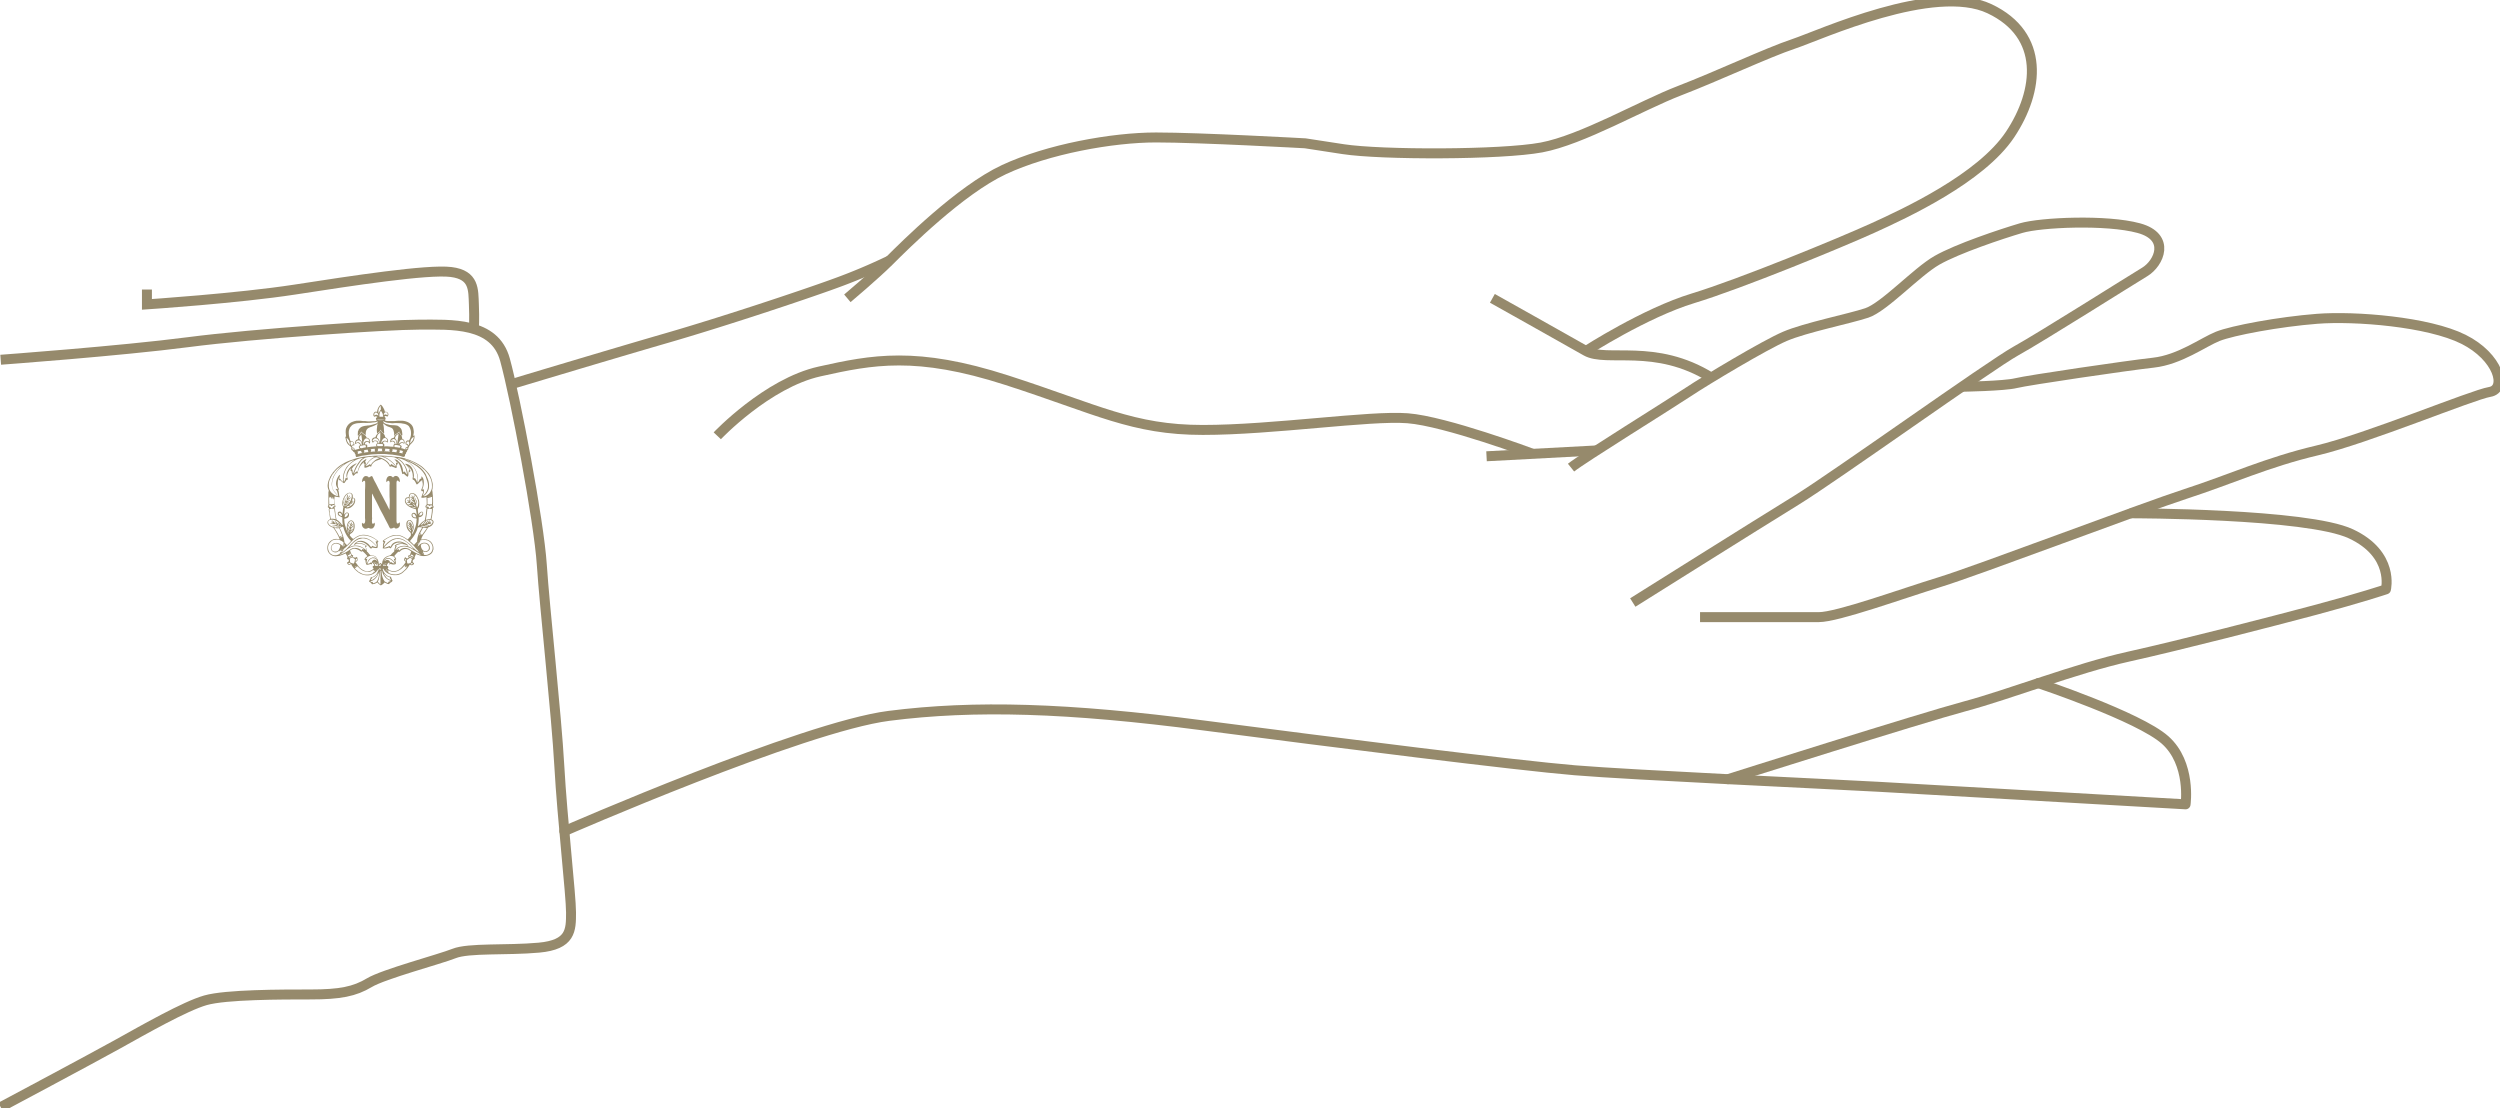 <svg id="Group_911" data-name="Group 911" xmlns="http://www.w3.org/2000/svg" xmlns:xlink="http://www.w3.org/1999/xlink" width="501.828" height="222.494" viewBox="0 0 501.828 222.494">
  <defs>
    <clipPath id="clip-path">
      <rect id="Rectangle_354" data-name="Rectangle 354" width="501.828" height="222.494" fill="none" stroke="#968a6c" stroke-width="2"/>
    </clipPath>
  </defs>
  <g id="Group_907" data-name="Group 907" clip-path="url(#clip-path)">
    <path id="Path_7712" data-name="Path 7712" d="M.235,118.035s24.072-1.761,37.575-3.523,39.924-3.523,46.382-3.523,15.176-.587,17.275,7.045,6.8,32.291,7.384,41.1,2.936,29.943,3.523,40.511,2.348,25.833,2.348,29.356,0,6.458-6.458,7.045-14.091,0-17.026,1.174-14.091,4.11-17.026,5.871-5.871,2.348-11.742,2.348-17.026,0-21.136,1.174S29,252.484,23.72,255.42.235,268.057.235,268.057" transform="translate(-0.097 -45.822)" fill="none" stroke="#968a6c" stroke-width="2"/>
    <path id="Path_7713" data-name="Path 7713" d="M192.942,263.273s47.924-20.94,65.146-23.144,36.01-1.616,63.017,1.906,63.079,8.053,74.692,9.017,50.363,2.725,60.931,3.312,61.647,3.523,61.647,3.523,1.174-8.22-4.11-12.917-25.441-11.412-25.441-11.412" transform="translate(-79.663 -96.433)" fill="none" stroke="#968a6c" stroke-linecap="round" stroke-linejoin="round" stroke-width="2"/>
    <path id="Path_7714" data-name="Path 7714" d="M590.771,228.87S629.5,216.6,638.306,214.247s22.31-7.632,32.878-9.981,28.769-7.045,37.575-9.394,14.091-4.11,14.091-4.11,1.762-7.045-7.045-11.155-44.034-4.11-44.034-4.11" transform="translate(-243.92 -72.46)" fill="none" stroke="#968a6c" stroke-linecap="round" stroke-linejoin="round" stroke-width="2"/>
    <path id="Path_7715" data-name="Path 7715" d="M581.235,168.781h23.823c3.772,0,16.688-4.7,24.321-7.045s40.734-14.911,49.429-17.73,16.328-6.342,26.309-8.691,31.117-11.155,34.64-11.742,1.761-7.045-5.284-10.568-21.723-4.7-29.356-4.11-17.026,2.348-19.962,3.523-7.632,4.7-12.917,5.284-25.246,3.523-27.594,4.11-10.849.726-10.849.726" transform="translate(-239.983 -44.902)" fill="none" stroke="#968a6c" stroke-width="2"/>
    <path id="Path_7716" data-name="Path 7716" d="M549.519,152.366s25.246-15.852,32.878-20.549,38.75-27.007,44.034-29.943,22.9-14.091,25.833-15.852,5.284-7.045-1.174-8.807-19.675-1.174-23.634,0-12.767,4.11-16.877,6.458-10.568,9.394-14.091,10.568-12.33,2.936-16.439,4.7-15.852,8.807-19.375,11.155-21.266,13.359-23.55,15.193" transform="translate(-221.77 -31.422)" fill="none" stroke="#968a6c" stroke-width="2"/>
    <path id="Path_7717" data-name="Path 7717" d="M245.235,138.365s9.981-10.568,20.549-12.917,19.375-4.11,37.575,1.761,25.246,9.981,39.337,9.981,33.466-2.936,41.1-2.348,25.126,7.139,25.126,7.139" transform="translate(-101.254 -50.887)" fill="none" stroke="#968a6c" stroke-width="2"/>
    <line id="Line_703" data-name="Line 703" y1="1.174" x2="22.086" transform="translate(298.393 90.414)" fill="none" stroke="#968a6c" stroke-width="2"/>
    <path id="Path_7718" data-name="Path 7718" d="M510.235,102s14.678,8.22,18.788,10.568,13.871-1.659,25.136,5.335" transform="translate(-210.668 -42.113)" fill="none" stroke="#968a6c" stroke-width="2"/>
    <path id="Path_7719" data-name="Path 7719" d="M437.973,70.659s11.822-7.633,21.469-10.568S489.052,48.935,495.51,46s21.723-9.981,27.594-18.788,7.045-19.962-4.11-25.246S484.942,7.25,479.658,9.012s-15.265,6.458-22.9,9.394-19.6,9.884-27.707,11.4-32.179,1.517-39.812.342l-7.632-1.174S360.473,27.8,351.667,27.8s-21.723,2.348-30.53,6.458-19.962,15.265-22.9,18.2-8.526,7.632-8.526,7.632" transform="translate(-119.618 -0.207)" fill="none" stroke="#968a6c" stroke-width="2"/>
    <path id="Path_7720" data-name="Path 7720" d="M174.7,113.888s20.095-6.053,31.34-9.308,27.1-8.538,33.555-10.887A117.144,117.144,0,0,0,250.754,89" transform="translate(-72.133 -36.745)" fill="none" stroke="#968a6c" stroke-width="2"/>
    <path id="Path_7721" data-name="Path 7721" d="M50.235,96.455V99.43s18.312-1.214,29.705-2.975,26.658-4.11,31.355-3.523,4.442,3.6,4.57,6.5,0,4.942,0,4.942" transform="translate(-20.741 -38.332)" fill="none" stroke="#968a6c" stroke-width="2"/>
    <path id="Path_7722" data-name="Path 7722" d="M117.735,177.671l-.009-.006v.01Zm12.972-2.59.006-.009-.011,0Zm-13.038,2.658-.009-.006,0,.011Zm.2.069-.009-.006v.011Zm14.852-14.183-.006.009.01,0Zm-9.633,13.662-.006.009h.011Zm9.262-13.381-.009-.006,0,.01Zm-10.526,14.782-.006.009.01,0Zm10.492-14.714-.009-.006,0,.01Zm-19.64.136-.009-.006v.01Zm2.009,10.444-.006.009h.009Zm10.853.791.009.006v-.011Zm.144-.416-.005.01h.01Zm5.158.512-.007.009.011,0Zm-7.688,1.62.007-.009h-.011Zm7.755-1.585-.006.009h.011Zm-15.515-1.53.009.006v-.01Zm9.981,1.565-.006.01h.011Zm3.381,0-.006.01h.011Zm2.212.007.01.006v-.01Zm-.2-3.647.006-.01h-.01Zm-.478.068.006-.009-.011,0Zm-8.368,4.713.006-.009h-.01Zm8.6-4.414.009.006,0-.011Zm-16.214,3.478-.006.009h.01Zm9.623,3.422.009.006v-.011Zm.075.042.006-.009h-.01Zm.062.027.01.006v-.01Zm6.8-4.366h.009V174.8h-.013c0,.013,0,.025,0,.038m-1.538.924h.009v-.039h-.014a.38.38,0,0,1,0,.038m.625-2.084v-.009h-.038v.014l.038-.005m-.376.059h-.009v.038h.014l-.005-.038m-7.958,5.157h-.009v.039h.014c0-.013,0-.026,0-.038m2.148-.032c.005.025,0,.012,0,0m-2.364-1.7h.009v-.038h-.014c0,.012,0,.025.005.038m-5.227-1.854v.009h.039V175.3l-.039,0m5.131,3.321,0-.012-.033.006a.059.059,0,0,0,0,.015l.034-.008m-8.3-14.753v-.009h-.039v.013l.039,0m19.364-.139h0M123.259,177.4c-.005-.024,0-.012,0,0h0m7.553-2.328-.012,0,.006.035.015,0c0-.012-.006-.023-.009-.034M115.1,174.42h-.009v.038h.015Zm2.39,3.392V177.8h-.037v.013l.038,0m13.34-2.563.021,0-.005-.069-.021,0c0,.023,0,.046.005.069M117.9,177.867l-.021.029.05.028c0-.005.006-.011.011-.016l-.041-.039m-3.417-3.349-.021.028.05.027c0-.005.006-.011.011-.016l-.041-.039m18.439-10.71.016-.014-.038-.043-.017.015.038.042m-15.531,14.27-.019-.015-.03.043.016.012.033-.041m-.837-2.718.016-.018-.039-.038-.017.019.041.037m5.106,3.168-.021-.025-.037.041.016.016.042-.033m7.3-13.026-.013.019.043.031.011-.016-.041-.034m-8.71,10.088a.207.207,0,0,0,.015-.019l-.043-.03-.012.016Zm9.971-2.442c0,.008,0,.014,0,.021l.069,0v-.021l-.07,0m-1.065,2.4.028,0-.012-.092-.016,0Zm-1.7,2.2h.106v-.015h-.106Zm-11.387-2.316-.028-.024-.042.07.019.014.049-.06m4.029-.015a.3.3,0,0,0-.015-.076.177.177,0,0,0-.038-.032l-.018.02.07.088m-.345.015-.023.028.07.043.014-.02-.061-.05m.253.1.027-.024-.052-.056-.019.015.045.067M119.45,175l.049.017a.209.209,0,0,0,.012-.042s-.021-.014-.025-.011-.02.019-.035.035m-3.15.488c-.03,0-.092-.055-.074.039l.074-.039m14.586-3.71.036-.016-.038-.07-.021.009c.008.026.016.051.024.077m-.415,3.1.014-.034-.08-.016-.005.016.071.034m.015-2.982.022.009c.012-.026.024-.05.036-.076l-.028-.012-.031.079m.248,3,.024.028.059-.052-.016-.02-.066.045m-.417-3.021.1-.051-.1-.038Zm-15.4,2.974.023-.038-.082-.028-.011.022.07.045M112.7,163.789c.006-.024.011-.038.019-.065l-.119.005.1.06m17.584,9.505-.136-.024c0,.005,0,.012,0,.015.033.044.072.031.136.009m-8.411,4.171-.025-.009-.034.082.033.012.026-.082m-8.749-13.381-.009-.025-.082.022.01.034.082-.032m19.055-.193-.055.011.027.082.028-.006ZM121.55,177.405c.058-.036.073-.069,0-.1Zm-5.1-2.172-.119-.051.064.115.054-.063m7.34,3.717-.028.028c.011.042.031.073.1.067l-.077-.093m3.977-1.023c-.023-.015-.045-.032-.066-.049s-.028-.036-.041-.055c-.018.033-.03.055-.048.089l.154.014m-6.053-.736a.1.1,0,0,0-.134-.06l-.008,0,.084.114.058-.056m-6.451-3.793c.024-.028.038-.043.058-.063l-.088-.082-.041.087.07.058m6.58,3.891c-.075-.021-.115,0-.131.082.075.017.116,0,.131-.082m-7.075-2.617.287-.039-.223-.057-.063.1m16.226.662c.069.072.092.165.208.157-.06-.109-.06-.109-.208-.157m-.5-3.9-.088.221.134.053c-.006-.092-.063-.172.016-.21l-.062-.064m-14.173-.3c.046-.068,0-.109-.021-.151-.043-.1-.1-.19-.141-.285-.036-.075-.067-.151-.114-.257a.858.858,0,0,0,.276.693m11.425,5.482a.676.676,0,0,0-.18-.157.9.9,0,0,0-.018.284.325.325,0,0,0,.2.146Zm-11.655.811.176.092a.276.276,0,0,0,.315-.135c-.041-.09-.134-.059-.188-.109-.092.062-.211.046-.3.151m6.222.956c.036.189.168.272.3.392v-.392Zm6.314-.909c.1.106.137.133.213.114.094-.024.215,0,.27-.129l-.238-.141-.244.156m-12.367-1.118c.161-.089.315-.17.466-.256a1.7,1.7,0,0,0,.2-.131.067.067,0,0,0,.03-.092.053.053,0,0,0-.018-.022l-.709.417c-.007,0-.008.019-.013.037l.05.047m6.027,1.512a.334.334,0,0,0,.338-.026,1.466,1.466,0,0,0-.015-.362.9.9,0,0,0-.323.387m-4.7-.968c.077.029.133-.046.207-.067a.512.512,0,0,0,.079-.333c-.005-.028-.038-.048-.061-.076l-.2.149c-.01.116-.018.216-.028.327m11.582-.574a7.331,7.331,0,0,0-.786-.443l-.061.072a.44.44,0,0,0,.187.146c.156.061.3.149.453.223a.171.171,0,0,0,.206,0M123.5,177.6c-.082.076-.059.2-.161.266l-.068-.062c.044-.125.087-.248.132-.371l-.015-.008c-.026.032-.052.065-.078.1l-.124-.028c-.05.106.1.093.082.169s-.084.043-.13.046c0,.043,0,.071,0,.1a.568.568,0,0,0,.012.077,1.382,1.382,0,0,0,.527-.013v-.095l-.106-.045-.07-.132m5.757-1.663-.11-.045c.009-.048.018-.093.028-.14l-.16-.02-.063-.088-.086.028-.158-.09c-.028.082-.052.16-.082.248a4.126,4.126,0,0,0,.567.225l.062-.117m-14.494-8.44a.571.571,0,0,0-.4-.255.213.213,0,0,0-.166.174.712.712,0,0,0,.406.4c.085.031.166.095.272.049l-.109-.372m15.625.275a.508.508,0,0,0,.617-.366.514.514,0,0,0,.01-.2l-.076-.085a.573.573,0,0,0-.2.058.834.834,0,0,0-.3.341.426.426,0,0,0-.059.251m-14.428-.454a.24.24,0,0,0-.225.039.8.8,0,0,0-.313.678c0,.032.032.063.046.09a.807.807,0,0,0,.6-.548v-.149l-.106-.111m13.795.832c0-.019.012-.032.009-.04a2.035,2.035,0,0,0-.28-.518.313.313,0,0,0-.358-.134.267.267,0,0,0-.078.346.475.475,0,0,0,.16.252.746.746,0,0,0,.547.1m2.485-2.072.138.265.213-.039a.476.476,0,0,1,.447-.308.247.247,0,0,0-.182-.249.351.351,0,0,0-.331.082.647.647,0,0,1-.083.052l-.244-.176a.351.351,0,0,0-.3.075c-.011.068-.092.119-.07.216.13.043.285-.033.416.082m-18.854-.142a.194.194,0,0,0-.035-.225l-.132-.041a.567.567,0,0,0-.445.245.9.9,0,0,1-.119-.113.2.2,0,0,0-.2-.1,1.421,1.421,0,0,0-.184.044l-.1.219a.5.5,0,0,1,.488.349h.286a.409.409,0,0,1,.434-.382h.005m9.99,10.994c.113-.059.208-.113.308-.16a.525.525,0,0,1,.342-.065.559.559,0,0,1,.456.38,1.141,1.141,0,0,0,.109.2c.029-.129.029-.129.106-.2.3.262.511.353.739.307a1.724,1.724,0,0,1-.183-.21,2.352,2.352,0,0,0-.483-.471,1.011,1.011,0,0,0-.181-.123.847.847,0,0,0-.68-.084.811.811,0,0,0-.531.424m-6.59-12c.107-.018.131-.162.265-.139v.076c-.044.082-.177.059-.193.191.117-.032.215-.112.333-.049v.078l-.594.212-.073.083.015.025.319-.115.077.1c-.128.046-.238.087-.348.126-.235.082-.235.082-.293.152.07.023.136-.072.215,0,0,.021,0,.06-.015.07a.473.473,0,0,1-.149.072c-.124.029-.251.049-.376.073a.085.085,0,0,0,.009.022l-.214.168a.09.09,0,0,0,.1.082h0a.666.666,0,0,0,.309-.071c.126-.062.248-.132.37-.2a1.784,1.784,0,0,0,.584-.53,1.172,1.172,0,0,0,.2-.8.244.244,0,0,0-.119-.2c-.062-.037-.129-.078-.21,0a2.02,2.02,0,0,1-.218.585m5.807,16.658c0-.642,0-1.264.031-1.886a7.1,7.1,0,0,0-.042-.766l-.091-.039a4.34,4.34,0,0,1-.069.854c-.046.263-.1.525-.158.787a1.046,1.046,0,0,1-.184.436c0,.039.005.084.006.126.173.154.271.372.506.489m5.45-4.167a1.084,1.084,0,0,0,.692-.208,2.286,2.286,0,0,1,.194-.727l-.43-.232a1.681,1.681,0,0,1-.516.373c-.1.123-.056.264-.059.4a.736.736,0,0,0,.118.4m-10.8,0a1.755,1.755,0,0,0,.225-.895l-.537-.358c-.158.107-.365.141-.492.294a4.294,4.294,0,0,1,.049.689,1.641,1.641,0,0,0,.754.269m15.435-8.735a1.691,1.691,0,0,0-.961.149c.01.046.02.089.03.132a2.375,2.375,0,0,0-.454.582l.227-.059c.078-.109.139-.211.215-.3.109-.13.225-.254.343-.376.02-.021.065-.02.116-.034a.335.335,0,0,1-.023.1c-.067.1-.141.191-.208.287-.039.057-.071.12-.113.191a.33.33,0,0,0,.2-.069c.107-.16.187-.3.284-.418.05-.062.115-.139.222-.114a.173.173,0,0,1-.066.15.233.233,0,0,0-.085.241l.326-.164c.019.043.031.072.048.113l-.265.207.267.079.022.111a.685.685,0,0,1-.2,0,1.657,1.657,0,0,0-.473-.027.2.2,0,0,0-.176.087c.124.044.24.082.354.128.022.008.034.038.058.067l-.105.05a2.932,2.932,0,0,0-.3-.058.671.671,0,0,1-.245-.048.234.234,0,0,0-.266.022l.39.114v.1a1.426,1.426,0,0,1-.606-.072,1.081,1.081,0,0,0-.579.035c.031.023.043.039.057.042.2.037.406.086.612.1a1.041,1.041,0,0,0,.454-.023c.142-.052.288-.095.433-.134a1.64,1.64,0,0,0,.565-.293.659.659,0,0,0,.245-.349c.018-.065.035-.129.053-.193l-.083-.206-.311-.155m-10.349,10.361c-.039.122-.068.248-.119.365a4.7,4.7,0,0,1-.239.481,2.248,2.248,0,0,1-.582.69,1.537,1.537,0,0,1-.712.359.355.355,0,0,0-.092.044c.1.166.271.109.431.128l.058.066a.3.3,0,0,0,.008.208,2.573,2.573,0,0,0,.491-.163.765.765,0,0,0,.333-.273,1.511,1.511,0,0,0,.136-.287,3.17,3.17,0,0,0,.208-.687c.026-.166.046-.333.076-.5a1.708,1.708,0,0,0,0-.434m-5.542-9.379c.09-.012.089-.014.137-.076s.075-.12.163-.122a.523.523,0,0,1-.262.386.333.333,0,0,0-.137.334c.065-.052.128-.08.153-.128.06-.115.172-.154.279-.22v.113c-.137.153-.267.294-.394.439a.491.491,0,0,0-.134.342,1.056,1.056,0,0,0,.134-.072c.071-.055.14-.113.207-.173a.086.086,0,0,1,.12-.016.1.1,0,0,1,.016.016c-.168.252-.439.424-.59.693.017.009.023.015.028.014a1.225,1.225,0,0,0,.545-.527,1.129,1.129,0,0,0,.141-.583,4.7,4.7,0,0,0-.026-.575.786.786,0,0,0-.311-.6,2.115,2.115,0,0,0-.219,0,.27.27,0,0,0-.142.042.967.967,0,0,0-.216.216,1.876,1.876,0,0,0-.283,1,.416.416,0,0,1,.092.082c.076.13.146.265.22.4a1.193,1.193,0,0,0,.093.118V170.4c-.018-.037-.038-.085-.063-.128a2.622,2.622,0,0,1-.19-.487c-.022-.065-.043-.14.055-.2a1.674,1.674,0,0,0,.287.613.268.268,0,0,0,.017-.04c0-.011,0-.024.006-.033a.458.458,0,0,0-.016-.465,1.143,1.143,0,0,1-.087-.288c-.011-.061-.031-.138.056-.191l.167.454c.032-.109.05-.189.082-.267s.022-.18.142-.218c.083.191-.084.337-.074.506m7.927,11.254a2.43,2.43,0,0,1-.527-.207,3.227,3.227,0,0,1-.538-.406,3.613,3.613,0,0,1-.381-.514,1.811,1.811,0,0,1-.268-.613c-.025-.109-.069-.211-.114-.343a.5.5,0,0,0-.025.385c.015.033,0,.079.005.118a2.785,2.785,0,0,0,.041.4,3.43,3.43,0,0,0,.349.978c.2.332.1.277.437.443a.271.271,0,0,1,.059.031.969.969,0,0,0,.355.149c.09-.051.036-.136.082-.207.128-.139.356-.076.526-.214m.877-22.983.016-.024c-.149-.174-.292-.356-.45-.521a6.8,6.8,0,0,0-.758-.653,2.983,2.983,0,0,0-.648-.4.648.648,0,0,1-.1-.054.491.491,0,0,0-.294-.117.166.166,0,0,1-.077-.031,1.677,1.677,0,0,0-.823-.2c-.2-.008-.4,0-.6,0a.953.953,0,0,0-.1.011,1.822,1.822,0,0,1,.5.144,1.337,1.337,0,0,0,.272.082,2.607,2.607,0,0,1,.628.237,3.157,3.157,0,0,1,.654.41,1.972,1.972,0,0,1,.57.642.828.828,0,0,0,.19.278l.159-.277a.425.425,0,0,1,.116.032c.2.13.4.265.608.395a.637.637,0,0,0,.133.047m-3.91-1.831c-.063.025-.115.048-.169.067a1.272,1.272,0,0,0-.25.092,2.677,2.677,0,0,0-.624.4c-.095.1-.222.179-.309.288-.191.242-.368.5-.547.748-.043.061-.079.128-.133.215a2.817,2.817,0,0,0,.794-.418c.082.055.149.125.261.1.021-.023.062-.048.07-.082a.849.849,0,0,1,.265-.385c.1-.1.208-.191.315-.283a2.229,2.229,0,0,1,.885-.507.472.472,0,0,0,.1-.064,1.43,1.43,0,0,0-.657-.17m-7.3,19.594c.013,0,.032.011.044.005.277-.107.557-.208.829-.327a4.765,4.765,0,0,0,.508-.269,5.757,5.757,0,0,0,.554-.355,3.339,3.339,0,0,1,.594-.355,1.013,1.013,0,0,1,.39-.09,2.338,2.338,0,0,1,.59.028,1.593,1.593,0,0,1,.561.214c.139.093.285.177.441.274.009-.1.016-.186.023-.264.156-.065.278.075.427.045a.9.9,0,0,1-.109-.092,1.085,1.085,0,0,0-.389-.265,3.052,3.052,0,0,0-1.012-.291,2.442,2.442,0,0,0-.515,0,1.955,1.955,0,0,0-.669.212c-.124.066-.258.115-.375.191a6.52,6.52,0,0,0-.787.581,3.233,3.233,0,0,1-.328.264c-.255.17-.517.33-.777.494m.3-5.91.021-.019c-.027-.033-.051-.066-.08-.1a1.3,1.3,0,0,1-.192-.214,1.507,1.507,0,0,0-.459-.443,2.069,2.069,0,0,0-.387-.2,1.671,1.671,0,0,0-.8-.178,1.1,1.1,0,0,0-.408.092.417.417,0,0,0-.271.306.636.636,0,0,0,.169.547,2.156,2.156,0,0,0,.97.56l.22.07c.112,0,.254,0,.4,0a1.631,1.631,0,0,0,.864-.223l-.082-.043c-.265.068-.508.131-.752.191-.062.015-.134.033-.174-.049.114-.078.114-.082.2-.08a.678.678,0,0,0,.409-.133l-.233-.117a2.23,2.23,0,0,1-.438.147,2.688,2.688,0,0,1-.281.046,1.337,1.337,0,0,1-.251.019.157.157,0,0,1-.168-.13,2.008,2.008,0,0,0,.929-.2.9.9,0,0,0-.384-.112c-.323-.015-.645-.024-.967-.036a.479.479,0,0,1-.085-.019,1.674,1.674,0,0,1,.7-.122c-.058-.037-.084-.057-.113-.072-.085-.044-.173-.084-.258-.13a.132.132,0,0,1-.087-.137l.415.144a.583.583,0,0,0-.184-.2.26.26,0,0,1-.1-.177.6.6,0,0,1,.111.025,1.335,1.335,0,0,1,.472.429.559.559,0,0,0,.361.232.485.485,0,0,0-.15-.251.691.691,0,0,1-.119-.122c-.031-.046-.082-.094-.045-.166a1.325,1.325,0,0,1,.665.7l.211.051-.312-.418a.174.174,0,0,1,.188.07l.41.41c.022.021.046.04.069.06m16.032,3.884a2.454,2.454,0,0,0,.033.42,1.468,1.468,0,0,0,.354.642.666.666,0,0,0,.262.178.786.786,0,0,0,.464.014.649.649,0,0,0,.483-.47,1.258,1.258,0,0,0,.005-.355l-.115-.308a.981.981,0,0,0-1.371-.219,1.094,1.094,0,0,0-.114.1m.986-5a1.966,1.966,0,0,1,.944-.138,8.521,8.521,0,0,0,.29-2.035.546.546,0,0,0-.133-.045,4.624,4.624,0,0,1-.78-.035,21.54,21.54,0,0,1-.321,2.253m-18.074-.136c-.023-.156-.038-.289-.064-.421a4.988,4.988,0,0,1-.1-.612c-.006-.112-.02-.224-.038-.335a3.021,3.021,0,0,1-.065-.533.357.357,0,0,0-.067-.228c-.227.016-.433.036-.64.045a.571.571,0,0,0-.327.1,4.58,4.58,0,0,1,.075.462,2.742,2.742,0,0,0,.048.485c.041.15.062.306.094.459a1.7,1.7,0,0,0,.123.476,2.58,2.58,0,0,1,.958.1m3.083-4.1a.364.364,0,0,0,.1-.294.523.523,0,0,1,.01-.1.814.814,0,0,0-.031-.523c-.129-.23-.339-.228-.56-.2a1.157,1.157,0,0,0-.316.215,1.27,1.27,0,0,0-.356.382,3.159,3.159,0,0,0-.409.9,3.219,3.219,0,0,0-.042.777.384.384,0,0,0,.041.161c.042.087.079.185.191.212.061-.08.027-.161.036-.232-.165-.234-.247-.68-.132-.788l.1.053v.327c.04.073.082.149.129.233a.36.36,0,0,0,.073-.409,1.059,1.059,0,0,1-.1-.525c0-.106-.006-.213.008-.343l.1.076a1.136,1.136,0,0,0,.146.671c.055-.133.1-.244.157-.387a1.36,1.36,0,0,0-.026-.384.448.448,0,0,1,.014-.2c.025-.132.053-.263.086-.393.008-.032.039-.057.066-.093a.376.376,0,0,1,.042.336,2.245,2.245,0,0,0-.041.265.2.2,0,0,0,.038.175c.072-.129.133-.245.2-.358.054-.083.087-.2.243-.193-.054.239-.267.378-.343.61.18-.038.269-.19.431-.25l.1.1c-.234.1-.385.289-.6.387a.3.3,0,0,0-.158.306l.214-.084c.105-.082.172-.2.3-.249.008,0,.021.006.037.012v.111c-.032.023-.073.052-.112.082a2.427,2.427,0,0,0-.21.17,1.13,1.13,0,0,1-.3.221.285.285,0,0,0-.177.255c.117-.084.228-.159.333-.239.029-.023.043-.066.07-.093a.489.489,0,0,1,.1-.066c.007,0,.021,0,.032,0l.028.039a.269.269,0,0,1-.118.155.289.289,0,0,0-.062.058,2.069,2.069,0,0,1-.526.5c-.008.032-.016.069-.025.111a.241.241,0,0,0,.186-.079c.036-.034.079-.061.118-.094.112-.1.228-.186.331-.291s.184-.221.277-.333a1.712,1.712,0,0,0,.241-.442.451.451,0,0,0,.058-.261m-2.188,9.3c-.031-.024-.063-.055-.1-.079a1.546,1.546,0,0,0-.525-.215.849.849,0,0,0-.481.022,1.027,1.027,0,0,0-.256.129.781.781,0,0,0-.358.454.891.891,0,0,0,.115.715c.027.037.051.074.075.109l.308.154h.358a.81.81,0,0,0,.348-.109.719.719,0,0,0,.288-.322,1.41,1.41,0,0,0,.23-.857m2.158-.893a3.654,3.654,0,0,1-.322-.317c-.146-.185-.278-.38-.408-.577a6.043,6.043,0,0,1-.642-1.316c-.051-.142-.083-.29-.129-.433-.05-.16-.14-.2-.294-.133-.133.058-.265.117-.4.178a.313.313,0,0,0-.063.055,8.387,8.387,0,0,1,.974,2.909,5.785,5.785,0,0,0,.514.538c.07-.077.131-.15.2-.218.118-.123.247-.236.358-.365.085-.1.2-.189.21-.321m13.427-2.656c-.086.245-.15.479-.247.7a7.975,7.975,0,0,1-.386.753q-.188.311-.4.6c-.106.146-.228.281-.342.42-.066.082-.136.161-.213.254.106.091.2.167.292.252.148.141.291.289.436.434.031.029.063.058.094.086l.63-.671a3.129,3.129,0,0,1,.063-.678,4.613,4.613,0,0,1,.353-1.084,6.588,6.588,0,0,1,.423-.75,1,1,0,0,0,.146-.316,1.8,1.8,0,0,0-.845,0m-2.151-10.62c-.009-.055-.015-.109-.028-.161-.024-.109-.062-.216-.077-.327a3.765,3.765,0,0,0-.294-.961,3.216,3.216,0,0,0-.413-.677,2.4,2.4,0,0,0-.536-.582c-.14-.093-.26-.218-.4-.309a4.723,4.723,0,0,0-.568-.333,1.375,1.375,0,0,0-.463-.141c-.263-.023-.527-.046-.788-.072-.245-.024-.5-.025-.745-.037a.927.927,0,0,1-.319-.029.4.4,0,0,0-.142,0,.276.276,0,0,0,.122.069,3.409,3.409,0,0,1,.789.374,6.212,6.212,0,0,1,.911.7,5.01,5.01,0,0,1,.7.763.242.242,0,0,0,.058.039,1.781,1.781,0,0,0-.062-.66l.253-.036c-.085-.127-.156-.241-.234-.349s-.224-.146-.292-.285a.352.352,0,0,1,.1-.028.7.7,0,0,1,.147.03.911.911,0,0,1,.443.234,1.214,1.214,0,0,0,.177.2,1.153,1.153,0,0,1,.21.214,2.962,2.962,0,0,1,.369.584,4.691,4.691,0,0,1,.259.935,1.171,1.171,0,0,0,.093.394l.237-.181a3.133,3.133,0,0,0,.491.636m-5.937,13.372a3.041,3.041,0,0,0-.286-.25,4.75,4.75,0,0,0-1.025-.585c-.116-.042-.228-.1-.345-.136-.1-.033-.206-.049-.31-.072a3.425,3.425,0,0,0-.849-.116c-.062,0-.124,0-.187,0a1.585,1.585,0,0,0-.48.08,3.014,3.014,0,0,0-.736.331,4.451,4.451,0,0,0-.764.585c-.3.3-.582.605-.876.905-.1.1-.211.173-.3.272a3.066,3.066,0,0,1-.474.424.673.673,0,0,0-.183.195c-.123.212-.232.431-.349.649.014,0,.027,0,.035,0a6.6,6.6,0,0,0,.93-.755c.265-.247.493-.53.737-.8s.5-.5.747-.751a.208.208,0,0,1,.039-.033c.167-.114.336-.225.5-.341a1.724,1.724,0,0,1,.9-.284c.12-.008.24,0,.359,0a1.915,1.915,0,0,1,.358.006,2.724,2.724,0,0,1,1.026.406,3.813,3.813,0,0,1,.543.4q.3.294.6.6c.079.08.144.171.221.264a.6.6,0,0,0-.019-.362c-.062-.18-.127-.358-.2-.555l.166-.041c.064-.013.127-.023.211-.038m8.306,2.244.018-.012c-.033-.057-.065-.114-.1-.171a1.5,1.5,0,0,0-.314-.414,3.139,3.139,0,0,1-.4-.439,5,5,0,0,0-.416-.469c-.173-.163-.347-.325-.521-.488-.024-.024-.049-.047-.075-.069a.862.862,0,0,1-.3-.267.325.325,0,0,0-.1-.085c-.079-.055-.164-.1-.239-.16a4.226,4.226,0,0,0-1.382-.722,2.9,2.9,0,0,0-.925-.069,2.114,2.114,0,0,0-.3.055,4.463,4.463,0,0,0-.816.257,3.852,3.852,0,0,0-.451.234c-.1.054-.188.122-.284.181a1.1,1.1,0,0,0-.409.32c.086.084.243.042.294.173-.073.154-.154.3-.218.458a1.332,1.332,0,0,0-.112.518c.077-.092.132-.164.193-.228.167-.171.337-.339.506-.508a.978.978,0,0,1,.124-.117c.211-.149.419-.306.641-.436a2.373,2.373,0,0,1,.7-.3c.143-.031.284-.056.429-.074a.635.635,0,0,1,.33,0,.456.456,0,0,0,.1.006c.116.016.235.025.349.051a2.962,2.962,0,0,1,.946.432c.185.119.359.251.533.385a6.262,6.262,0,0,1,.674.584c.1.1.184.215.285.314.21.207.426.407.642.609a.8.8,0,0,0,.067.051l.526.4m-13.2-17.111a1.219,1.219,0,0,0-.3.48l.175.019c.011.1.024.191.031.284.005.063,0,.126,0,.188a.667.667,0,0,0,.1.317c.027-.082.039-.14.062-.195.087-.213.183-.423.264-.639a5.673,5.673,0,0,1,.517-.986,5.961,5.961,0,0,1,.583-.807,1.921,1.921,0,0,1,.558-.48c.009,0,.013-.022.022-.039l-.172.027a1.943,1.943,0,0,0-.266.04,4.505,4.505,0,0,0-.828.272c-.065.033-.136.055-.2.092-.141.082-.279.168-.419.252a5.881,5.881,0,0,0-.714.538,3.913,3.913,0,0,0-.595.71,3.363,3.363,0,0,0-.332.567,4.538,4.538,0,0,0-.216.6,2.732,2.732,0,0,0-.143.893.421.421,0,0,1,0,.153c-.076.22.025.433.019.649,0,0,.009,0,.014.007s.024,0,.029-.011a1.805,1.805,0,0,0,.282-.627.253.253,0,0,1,.1-.171c.075.014.115.116.211.084a.747.747,0,0,0-.035-.117,1.215,1.215,0,0,1-.058-.669,2.354,2.354,0,0,1,.309-.832,2.671,2.671,0,0,1,.275-.383,2.759,2.759,0,0,1,.712-.615c.065-.043.136-.082.2-.12.143-.079.285-.155.43-.234l.091.076c-.26.17-.437.418-.692.595,0,.013,0,.042-.009.082m.449,18.976a.332.332,0,0,0,.028.1c.2.277.41.549.612.827a2.7,2.7,0,0,0,.562.535,2.908,2.908,0,0,0,.545.306,1.741,1.741,0,0,0,.646.169,1.615,1.615,0,0,0,.9-.245,1.2,1.2,0,0,0,.374-.347c-.022-.032-.033-.07-.058-.085a.237.237,0,0,1-.121-.272c.058-.151.223-.119.31-.213-.032-.1-.062-.185-.093-.283-.118-.085-.2-.222-.348-.306-.018.13.022.262-.086.336-.095.048-.142-.037-.227-.063a2,2,0,0,1-.787.174,1.737,1.737,0,0,1-.21-.887l-.207-.147c.05-.366.336-.516.6-.7a8.347,8.347,0,0,0-1-1.027c-.085.063-.17.136-.289.1-.05-.035-.1-.073-.152-.106a2.867,2.867,0,0,0-.9-.417,1.109,1.109,0,0,0-.434-.046,1.936,1.936,0,0,0-.669.306.227.227,0,0,0-.05.059,5.489,5.489,0,0,0,.369.9h.176c.132.111.027.238.036.364l.123.129c.119.006.236.008.353.021.133.014.2-.117.331-.135a1.577,1.577,0,0,1,.115.591.365.365,0,0,1-.351.363l-.1.007m11.212-2.073c-.045-.034-.077-.063-.116-.087-.1-.063-.2-.126-.3-.185a1.325,1.325,0,0,0-1-.181,1.453,1.453,0,0,0-.868.508.264.264,0,0,1-.052.036l-.219-.026a2.276,2.276,0,0,0-.21.172c-.147.15-.288.3-.427.46-.071.079-.134.164-.2.242.126.221.365.361.378.638a.864.864,0,0,0-.091.059.989.989,0,0,0-.078.079,1.9,1.9,0,0,1,.092.823,1.2,1.2,0,0,1-1.019-.028l-.257.151c-.005-.052-.021-.091-.009-.115a.329.329,0,0,0-.025-.3c-.22.053-.372.235-.521.631.06.025.124.047.183.077a.217.217,0,0,1,.141.274.208.208,0,0,1-.052.086,1.036,1.036,0,0,1-.071.082.531.531,0,0,0,.195.245,1.548,1.548,0,0,0,.476.25,2.215,2.215,0,0,0,.595.09c.055,0,.11-.029.164-.029a1.538,1.538,0,0,0,.7-.218,2.462,2.462,0,0,0,.69-.541c.1-.109.2-.214.3-.327a5.031,5.031,0,0,0,.334-.446.774.774,0,0,0,.169-.321c-.076-.068-.149-.13-.218-.195a.29.29,0,0,1-.09-.228.779.779,0,0,1,.217-.511c.128.082.208.224.359.247a.416.416,0,0,0,.348-.2.309.309,0,0,1-.1-.327l.1-.1.195-.013a4.379,4.379,0,0,0,.288-.76m-11.893-16.855c-.1.089-.193.174-.284.268a1.541,1.541,0,0,0-.345.476,2.135,2.135,0,0,1-.1.2,2.309,2.309,0,0,0-.23.837.175.175,0,0,0,0,.068,1.867,1.867,0,0,0,.106.386.183.183,0,0,1-.032.224l-.17.012c-.131.188-.255.369-.38.549a.209.209,0,0,1-.191.124,2.935,2.935,0,0,1-.689-.582l-.158.037a.743.743,0,0,0-.066-.089.287.287,0,0,1-.072-.339.361.361,0,0,0,.009-.117c.045-.022.041-.055.008-.105l-.008.105a1.047,1.047,0,0,0-.049.1,2.757,2.757,0,0,0-.19,1.105c0,.1,0,.193,0,.29a1.336,1.336,0,0,0,.059.363,1.486,1.486,0,0,0,.213.466c-.052.113-.164.033-.224.082a2.117,2.117,0,0,1,.12.329c.045.23.079.464.1.7a1.228,1.228,0,0,0,.085.358.568.568,0,0,1,.022.14,6.281,6.281,0,0,1-1.011-.173c-.016.21-.045.411-.045.612,0,.305.019.611.03.916,0,.045,0,.089,0,.134a.386.386,0,0,1,.158.45l-.225.148a.442.442,0,0,0,.06.1.326.326,0,0,1,.11.289.377.377,0,0,0,0,.085c.021.155.046.31.063.465.016.134.019.27.039.4q.041.3.1.595c.033.164.075.326.113.493a1.254,1.254,0,0,1,.476.327,2.9,2.9,0,0,1,.523.579.311.311,0,0,0,.216.159,1.787,1.787,0,0,0,0-.291,4.46,4.46,0,0,1-.06-.619c-.006-.2,0-.4,0-.6a1.824,1.824,0,0,0-.156-.1c-.126-.066-.255-.124-.38-.188a.666.666,0,0,1-.377-.388c-.036-.252-.009-.457.334-.527.281-.023.458.2.607.488.028-.252.059-.474.072-.7a3.386,3.386,0,0,1,.09-.564.3.3,0,0,0-.043-.255.909.909,0,0,1-.119-.258,1.881,1.881,0,0,1-.027-.456,1.987,1.987,0,0,1,.1-.612,3.057,3.057,0,0,1,.36-.744,1.289,1.289,0,0,1,.226-.293,1.337,1.337,0,0,1,.515-.333.661.661,0,0,1,.578.042.521.521,0,0,1,.262.3,1.012,1.012,0,0,1,.015.561,2.6,2.6,0,0,1,.3.127.352.352,0,0,1,.205.274,1.449,1.449,0,0,1-.242.979,2.32,2.32,0,0,1-.475.5,1.372,1.372,0,0,1-.632.3c-.139.02-.28.027-.37.034-.15-.032-.228-.136-.348-.1-.016.162-.032.318-.049.473a2.134,2.134,0,0,1-.043.351,2.128,2.128,0,0,0-.014.522,1.09,1.09,0,0,1,.3-.348.379.379,0,0,1,.535.027.413.413,0,0,1,.07.115.637.637,0,0,1-.025.508.611.611,0,0,1-.139.228.964.964,0,0,1-.293.163c-.145.055-.3.087-.465.134.014.206.028.418.045.631a1.713,1.713,0,0,0,.032.25,3.858,3.858,0,0,0,.159.616c.073.181.115.375.181.559.061.169.134.333.2.5a1.631,1.631,0,0,0,.274.472.523.523,0,0,0-.077-.248,1.7,1.7,0,0,1-.187-.343,2.751,2.751,0,0,1-.109-.644,1.75,1.75,0,0,1,.025-.318,1.865,1.865,0,0,1,.213-.722.825.825,0,0,1,.5-.423.459.459,0,0,1,.43.083,1.06,1.06,0,0,1,.366.629,2.442,2.442,0,0,1,.029.574,1.21,1.21,0,0,1-.043.349,1.568,1.568,0,0,1-.706.994.47.47,0,0,0-.238.311,2.692,2.692,0,0,0,.71.763c.124-.082.249-.168.376-.25.151-.1.3-.2.459-.285a2.784,2.784,0,0,1,1.774-.244,4.379,4.379,0,0,1,.84.23,4.928,4.928,0,0,1,.823.427c.2.13.4.272.589.422a.589.589,0,0,1,.2.223l-.171.18a.846.846,0,0,0,0,.221,1.78,1.78,0,0,1,.028.524.757.757,0,0,1-.078.349l-.191.038a3.242,3.242,0,0,1-.811-.13l-.105.142c-.115.106-.218.055-.333,0-.059-.077-.123-.164-.189-.245a1.321,1.321,0,0,0-.123-.139c-.087-.082-.183-.152-.266-.236a2.322,2.322,0,0,0-1.27-.646,1.392,1.392,0,0,0-.774.123.452.452,0,0,0-.233.191,1.064,1.064,0,0,1,.221-.043,5.092,5.092,0,0,1,.882.029,2.16,2.16,0,0,1,.6.206c.151.082.3.178.446.27v.122l-.174.193c.023.052.04.093.06.133a.819.819,0,0,1,.123.417.753.753,0,0,0,.036.231.227.227,0,0,0,.076.128.9.9,0,0,1,.211.214c.137.171.281.336.422.5a.556.556,0,0,1,.129-.023c.078,0,.155.029.233.029a1,1,0,0,1,.344.072.913.913,0,0,1,.567.453,1.229,1.229,0,0,0,.113.188,1.885,1.885,0,0,1,.292.971,1.069,1.069,0,0,0,.021.114l.269-.253h.154c.049.065.1.132.154.2.014.017.042.022.066.034.018-.157.027-.3.055-.446a1.539,1.539,0,0,1,.675-.994,2.194,2.194,0,0,1,.726-.3.716.716,0,0,0,.395-.247,1.606,1.606,0,0,1,.14-.169c.148-.14.3-.275.443-.407a2.961,2.961,0,0,1,.252-1l-.142-.129a1.109,1.109,0,0,1,.549-.388,3.5,3.5,0,0,1,.409-.092,3.059,3.059,0,0,1,.736-.01c0-.005,0-.019-.01-.023a2.085,2.085,0,0,0-.8-.164.042.042,0,0,0-.017,0,.664.664,0,0,1-.284.032.292.292,0,0,0-.084.009,2.51,2.51,0,0,0-.561.231,1.276,1.276,0,0,0-.249.2,2.64,2.64,0,0,0-.2.273,2.536,2.536,0,0,1-.319.439l-.331-.181a2.2,2.2,0,0,1-1.227.176.432.432,0,0,1,0-.16.541.541,0,0,0,.025-.268,1.64,1.64,0,0,1,.143-.767l-.17-.221v-.107c.13-.1.263-.214.409-.308a7.471,7.471,0,0,1,1.25-.663,2.653,2.653,0,0,1,.951-.191,2.9,2.9,0,0,1,1.312.254,7.272,7.272,0,0,1,.9.528l.177.116.2-.241c.072-.087.142-.177.221-.257a.775.775,0,0,0,.208-.31c0-.08,0-.166,0-.251a.508.508,0,0,0-.17-.393c-.084-.082-.166-.164-.245-.251a1.831,1.831,0,0,1-.473-1.177,2.546,2.546,0,0,1,0-.342.743.743,0,0,1,.209-.5.856.856,0,0,1,.275-.178c.061,0,.13,0,.2,0a.3.3,0,0,1,.129.032,1.3,1.3,0,0,1,.311.258,1.586,1.586,0,0,1,.268.575,1.76,1.76,0,0,1,.013,1,4.563,4.563,0,0,1-.228.632.656.656,0,0,0-.083.34l-.015.025.015-.025a1.011,1.011,0,0,0,.3-.4,8.6,8.6,0,0,0,.328-.812,4.479,4.479,0,0,0,.237-.925,3.525,3.525,0,0,0,.062-.619.146.146,0,0,1,0-.068c.067-.119,0-.228-.021-.349-.037,0-.071,0-.1,0a.9.9,0,0,1-.413-.069.673.673,0,0,1-.436-.438.559.559,0,0,1,.034-.385l.146-.146a1.458,1.458,0,0,1,.166-.064.3.3,0,0,1,.162-.015.632.632,0,0,1,.37.279c.038.077.082.154.131.25a8.6,8.6,0,0,0-.157-1.237c-.144-.042-.283-.086-.424-.121a3.659,3.659,0,0,1-1.164-.562,1.667,1.667,0,0,1-.511-.578.944.944,0,0,1-.088-.671.6.6,0,0,1,.326-.426l.428-.072c.018-.112.03-.207.05-.3a.552.552,0,0,1,.4-.473.905.905,0,0,1,.611.038,1.3,1.3,0,0,1,.579.532,4.592,4.592,0,0,1,.292.589,1.715,1.715,0,0,1,.164.752c-.006.1,0,.194,0,.29a2.047,2.047,0,0,1-.041.4,1.136,1.136,0,0,1-.134.359.593.593,0,0,0-.1.369c0,.113.023.225.029.335a4.927,4.927,0,0,0,.087.578.932.932,0,0,1,.562-.55c.023,0,.069,0,.114,0a.261.261,0,0,1,.268.254v.014c0,.08,0,.16,0,.225a.846.846,0,0,1-.406.5.6.6,0,0,1-.483.085,7.812,7.812,0,0,1-.158,1.792c.026,0,.05.007.059,0a1.071,1.071,0,0,0,.214-.184,3.587,3.587,0,0,1,.946-.86,1.307,1.307,0,0,0,.164-.119c.07-.373.152-.739.206-1.109s.082-.759.126-1.172l.042-.06v-.163l-.221-.082a.4.4,0,0,1,.126-.436.264.264,0,0,0,.1-.206c.014-.46-.019-.918-.039-1.376,0-.009-.011-.019-.016-.028-.174.037-.348.079-.523.109a.789.789,0,0,1-.3.012c-.068-.016-.167.008-.212-.09l.069-.184c.082-.221.171-.44.245-.663a.629.629,0,0,0,.048-.351l-.322-.052a.282.282,0,0,0-.009-.066.411.411,0,0,1,.027-.355,1.907,1.907,0,0,0,.223-1.219,2.782,2.782,0,0,1-.085-.565c0-.008-.012-.018-.021-.027h-.054c-.055.1-.109.2-.171.314l-.122-.077a3.4,3.4,0,0,1-.7.685.873.873,0,0,1-.12-.135,2.1,2.1,0,0,1-.136-.272,2.088,2.088,0,0,0-.321-.47.354.354,0,0,0-.146-.079.491.491,0,0,0-.1-.022l-.049-.184c.021-.176.042-.337.06-.5a.292.292,0,0,0-.008-.068,1.122,1.122,0,0,1-.024-.182,1.376,1.376,0,0,0-.055-.382,2.329,2.329,0,0,0-.413-.9,2.177,2.177,0,0,0-.5-.47.284.284,0,0,0,.028.07,3.262,3.262,0,0,1,.4.6.549.549,0,0,1,.042.388l-.211.1a2.9,2.9,0,0,1-.285.921h-.111l-.289-.237c-.06-.05-.125-.1-.182-.15-.075-.07-.143-.146-.205-.21-.106.015-.163.147-.3.056a1.939,1.939,0,0,1-.077-.234,10.338,10.338,0,0,0-.277-1.02,3.381,3.381,0,0,0-.385-.857,2.06,2.06,0,0,0-.339-.362c.027.106.094.137.132.194l.036.111-.034.235-.149.067c-.016.159-.037.3-.043.45a.288.288,0,0,1-.118.243c-.344-.12-.669-.273-1-.372l-.2.12a.555.555,0,0,1-.1-.115,2.485,2.485,0,0,0-.331-.53,2.319,2.319,0,0,0-.331-.36,3.916,3.916,0,0,0-.944-.563c-.114.029-.206.048-.3.078-.154.05-.308.106-.461.16-.111.039-.223.074-.332.117a1.7,1.7,0,0,0-.386.241,1.526,1.526,0,0,0-.607.887c0,.009-.014.016-.029.033l-.1.006-.119-.1h-.1a2.034,2.034,0,0,1-.711.3.392.392,0,0,1-.314-.033,4.554,4.554,0,0,1,.053-.732l-.156-.027c-.1-.1.051-.2-.04-.3-.04.037-.076.064-.105.1-.123.133-.248.265-.366.4-.066.076-.12.164-.184.241a2.411,2.411,0,0,0-.329.679,2.5,2.5,0,0,0-.215.706.465.465,0,0,1-.073.143l-.236-.038c-.218.153-.345.423-.619.506a2.532,2.532,0,0,1-.309-.977l-.186-.023a.67.67,0,0,1,.193-.582.289.289,0,0,0,.041-.089.215.215,0,0,1,.015-.024l-.015.024m.547-1.5a5.066,5.066,0,0,0-.986.324,1.342,1.342,0,0,0-.25.142,5.939,5.939,0,0,0-.529.293c-.161.13-.349.222-.511.356-.221.183-.434.373-.647.564a5.353,5.353,0,0,0-.711.817,5.83,5.83,0,0,0-.4.625,4.125,4.125,0,0,0-.368.973,3.329,3.329,0,0,0-.1.627,3.261,3.261,0,0,0,.021.642,1.806,1.806,0,0,0,.285.732,5.556,5.556,0,0,0,.36.467c.07.088.145.173.223.254s.154.147.233.218a1.083,1.083,0,0,0,.1.068.336.336,0,0,0,0-.069c-.044-.161-.087-.324-.137-.484a1.208,1.208,0,0,0-.36-.689c-.006,0,0-.022-.006-.038l.048-.043.289.092.122-.044c-.082-.154-.161-.308-.241-.463a1.337,1.337,0,0,1-.149-.632,2.326,2.326,0,0,1,.075-.547,3.049,3.049,0,0,1,.515-1.069.434.434,0,0,1,.162-.146.375.375,0,0,1,.016.234,2.313,2.313,0,0,0-.089.563.272.272,0,0,0,.01.043l.139-.064a2.29,2.29,0,0,0,.558.644c0-.066.008-.105.009-.143a8.028,8.028,0,0,1,.032-1c.033-.21.072-.417.125-.623a5.724,5.724,0,0,1,.348-.823,2.518,2.518,0,0,1,.4-.6c.083-.1.166-.2.258-.291.131-.129.268-.252.406-.374a3.341,3.341,0,0,1,.292-.23c.15-.105.308-.2.463-.3l.058-.009-.009-.021-.049.03m10.554.239-.024-.015.024.015.227.14a5.949,5.949,0,0,1,.517.407,3.914,3.914,0,0,1,.7.774,4.066,4.066,0,0,1,.495.922,3.25,3.25,0,0,1,.245,1.162v.845c.092-.153.164-.279.243-.4s.1-.277.238-.372l.111.119c.122-.17.055-.376.13-.577.08.094.145.164.2.238a1.371,1.371,0,0,1,.229.746,2.709,2.709,0,0,1-.022.745,3.827,3.827,0,0,1-.129.554c-.043.119-.09.235-.136.355.105.048.207-.012.314-.015a1.859,1.859,0,0,1-.113.933c-.04.113-.073.229-.116.366a.883.883,0,0,0,.123-.075,2.88,2.88,0,0,0,.782-1.054,2.68,2.68,0,0,0,.122-.384,2.307,2.307,0,0,0,.033-.642,2.091,2.091,0,0,0-.052-.382c-.09-.412-.255-.8-.373-1.2a2.475,2.475,0,0,0-.282-.574,4.847,4.847,0,0,0-.383-.554c-.14-.174-.3-.333-.456-.493a2.562,2.562,0,0,0-.231-.2c-.166-.135-.329-.272-.5-.4-.109-.08-.232-.139-.346-.211a10.322,10.322,0,0,0-1.3-.682,2.365,2.365,0,0,0-.27-.086M116.31,174.168c.093-.041.188-.075.277-.123a1.828,1.828,0,0,1,.926-.218,3.876,3.876,0,0,1,.541.026,2.21,2.21,0,0,1,.407.1,3.664,3.664,0,0,1,1.209.758.7.7,0,0,0,.089.055,2.17,2.17,0,0,0-.272-.777l.171-.138c-.085-.045-.154-.082-.225-.117a2.363,2.363,0,0,0-1.184-.278c-.092,0-.183,0-.273,0a1,1,0,0,0-.133.019,1.026,1.026,0,0,0-.432.18c-.034.026-.084.07-.142.011a1.013,1.013,0,0,1,.059-.115,1.7,1.7,0,0,1,.488-.462,1.391,1.391,0,0,1,.65-.211,1.739,1.739,0,0,1,.875.134,2.965,2.965,0,0,1,.6.336,1.8,1.8,0,0,1,.4.361c.069.1.154.18.232.269l.176.2c.1-.088.045-.235.167-.311a1.742,1.742,0,0,1,.221.094,1.706,1.706,0,0,0,.55.143.119.119,0,0,0,.14-.039c-.028-.03-.068-.055-.082-.091a.707.707,0,0,0-.187-.238c-.2-.191-.39-.395-.6-.576a3.606,3.606,0,0,0-.87-.566,3.214,3.214,0,0,0-.959-.227.424.424,0,0,0-.136,0,4.813,4.813,0,0,0-.523.114c-.106.034-.22.049-.322.093a3.827,3.827,0,0,0-1.085.769c-.147.14-.279.3-.416.447-.113.126-.222.255-.333.383l-.014.024.014-.024m9.666-17.933-.048-.03-.009.021.057.009c.223.178.48.307.7.5a4.034,4.034,0,0,1,.657.725,5.561,5.561,0,0,1,.379.679,4.276,4.276,0,0,1,.348,1.153c.011.083.021.167.036.25a.365.365,0,0,0,.045.088,2.889,2.889,0,0,0,.124-.889l.173-.089a3.478,3.478,0,0,0-.377-.67c-.126-.228-.367-.343-.528-.555a.362.362,0,0,1,.276.008,1.725,1.725,0,0,1,.53.207,1.819,1.819,0,0,1,.5.5,2.053,2.053,0,0,1,.26.508,4.326,4.326,0,0,1,.162.736,2.227,2.227,0,0,1,0,.739.929.929,0,0,0,0,.176h.259c.094.146.187.291.279.436.008.013,0,.034.008.049.018.047.038.093.058.139s.052.11.082.163a.446.446,0,0,0,.055.07c.016-.163.037-.307.044-.453a4.082,4.082,0,0,0-.063-.841,3.722,3.722,0,0,0-.218-.806,4.662,4.662,0,0,0-.3-.6,2.758,2.758,0,0,0-.349-.5,7.668,7.668,0,0,0-.646-.627,5.037,5.037,0,0,0-1.2-.715,4.76,4.76,0,0,0-.891-.3c-.13-.03-.264-.052-.4-.078m1.333.2c-.023-.042-.05-.046-.095,0h.095c.011.011.022.029.035.031.232.046.438.166.667.225a3.477,3.477,0,0,1,.573.245c.118.055.233.116.349.174s.234.112.348.175.223.133.333.2a2.531,2.531,0,0,0,.334.2,1.64,1.64,0,0,1,.307.223,4.634,4.634,0,0,1,.514.439,4.322,4.322,0,0,1,.524.592,2.993,2.993,0,0,1,.393.588c.128.306.261.61.391.915a3.441,3.441,0,0,1,.252,1.211c0,.1,0,.2,0,.307a1.743,1.743,0,0,1-.089.562,2.63,2.63,0,0,1-.625,1.031c-.1.109-.218.2-.325.3-.011.009-.011.029-.024.065.055-.005.1-.006.136-.014a1.7,1.7,0,0,0,.722-.345,1.485,1.485,0,0,0,.544-.656c.028-.069.071-.13.1-.2.041-.1.076-.21.109-.317a2.782,2.782,0,0,0,.035-.659,3.058,3.058,0,0,0-.077-.72,3.964,3.964,0,0,0-.477-1.2,3.43,3.43,0,0,0-.224-.337,5.812,5.812,0,0,0-.491-.6,1.906,1.906,0,0,0-.493-.457.135.135,0,0,1-.038-.033,2.294,2.294,0,0,0-.4-.361,7.386,7.386,0,0,0-.919-.59c-.149-.077-.3-.16-.443-.238-.1-.055-.21-.109-.315-.16-.04-.019-.089-.023-.126-.046-.221-.136-.5-.139-.709-.3,0,0-.011,0-.016,0-.208-.067-.414-.136-.624-.2a1.9,1.9,0,0,0-.248-.041m-11.994.991a1.283,1.283,0,0,0-.116.06c-.2.128-.412.252-.611.389-.143.1-.27.221-.412.324a3.006,3.006,0,0,0-.4.339,1.609,1.609,0,0,1-.32.321.123.123,0,0,0-.043.051,2.4,2.4,0,0,1-.324.451,2.689,2.689,0,0,0-.382.615c-.082.18-.177.355-.262.532a2.38,2.38,0,0,0-.237.99c0,.109.005.218,0,.324a1.885,1.885,0,0,0,.086.58,1.77,1.77,0,0,0,.545.859c.065.062.136.117.206.174s.114.09.175.133a2.332,2.332,0,0,0,.535.24.616.616,0,0,0,.369.063.933.933,0,0,0-.068-.071l-.327-.295a3.936,3.936,0,0,1-.533-.654,2,2,0,0,1-.315-.667c-.033-.125-.039-.255-.065-.379a2.425,2.425,0,0,1,.031-.871c.019-.121.056-.239.078-.36a3.027,3.027,0,0,1,.291-.786,3.077,3.077,0,0,1,.177-.288,5.291,5.291,0,0,1,.646-.9,6.09,6.09,0,0,1,.564-.584c.206-.166.406-.338.624-.489a.644.644,0,0,0,.09-.1l.058-.009-.008-.022-.05.031m4.27.342c.014-.028.027-.058.042-.085a4.78,4.78,0,0,1,.638-.848,5.478,5.478,0,0,1,.412-.38,1.666,1.666,0,0,1,.776-.409c-.082-.077-.18-.037-.265-.059a1.013,1.013,0,0,0-.5,0,1.722,1.722,0,0,1-.3.039,1.705,1.705,0,0,0-.419.035.553.553,0,0,1-.147.033,1.059,1.059,0,0,0-.4.119,3.385,3.385,0,0,0-.712.539.267.267,0,0,0-.033.038c-.1.134-.205.267-.3.4s-.193.291-.3.427a4.017,4.017,0,0,0-.309.558,3.52,3.52,0,0,0-.183.365c-.1.237-.195.478-.29.718a.555.555,0,0,0-.019.1l.027.013.446-.459.191.109c.016-.042.033-.078.045-.115.046-.149.1-.3.136-.45a4.715,4.715,0,0,1,.292-.717,4.112,4.112,0,0,1,.3-.507,2.027,2.027,0,0,1,.231-.27c.05-.052.119-.087.168-.14a.993.993,0,0,1,.3-.218,1.757,1.757,0,0,0,.181-.12l.041-.019.13.015c-.076.227-.279.382-.3.633l.163-.012.048.053a2.747,2.747,0,0,0-.085.611l-.015.024a.247.247,0,0,0,.013-.025m4.031,21.04.049.021.048-.1.278.135c-.005.034-.01.069-.013.1l.145.116h.141a.062.062,0,0,1-.049.071h-.005a.3.3,0,0,0-.086.058c.014.024.016.037.024.043a.562.562,0,0,0,.072.043,2.447,2.447,0,0,0,1.18.3c.083,0,.167.008.25.018a3.08,3.08,0,0,0,.456-.089,2.085,2.085,0,0,0,.791-.359c.079-.065.151-.136.232-.2a4.465,4.465,0,0,0,.722-.736l-.106-.147c.082-.065.139,0,.227.041l-.09-.157-.2.085-.1-.075c.015.065.023.1.031.132-.062.07-.112.063-.159,0,.015-.082.029-.164.045-.248l-.139-.024a2.988,2.988,0,0,1-.448.5,3.627,3.627,0,0,1-.675.474,2.286,2.286,0,0,1-.712.243,1.6,1.6,0,0,1-.75-.036,1.316,1.316,0,0,1-.606-.315l-.048-.029-.01.021.057.01c.008.065.015.129.023.2l-.1.04c-.029-.063-.053-.118-.076-.163l-.15-.046c0-.077.006-.141.009-.208l-.054.011v.175l-.141-.072c-.019.058-.036.109-.068.186.005-.018,0-.009,0,0l.014-.025m7.037-3.142.024.015-.024-.015a1.319,1.319,0,0,0-.144-.136c-.183-.131-.37-.257-.586-.406a.421.421,0,0,1-.191-.12.772.772,0,0,0-.164-.119c-.195-.113-.4-.214-.588-.333a2.972,2.972,0,0,0-.992-.445,4.4,4.4,0,0,0-.524-.106,2.255,2.255,0,0,0-.572.034,1.965,1.965,0,0,0-.921.427.592.592,0,0,0-.192.259c.091-.045.161-.082.232-.114s.132-.093.228-.052c.018.077.038.159.06.252.045-.032.09-.062.133-.1s.109-.1.168-.141a1.5,1.5,0,0,1,1.254-.235,1.351,1.351,0,0,1,.557.227,2.266,2.266,0,0,0,.242.153c.181.1.366.2.543.308a5.417,5.417,0,0,0,.915.473,2.069,2.069,0,0,0,.542.171m-18.337-11.65c-.006-.033-.012-.065-.019-.1l-.056.027.075.074v.14l-.068.1c.011.33.024.646.033.962,0,.106,0,.213,0,.309.1.063.178-.012.261-.009s.159,0,.238,0a.787.787,0,0,0,.251-.027c.075-.028.171.006.233-.065v-.885l-.127-.027V164.4l.1.016c0-.058-.007-.112-.013-.167,0-.006-.016-.01-.043-.024.006.033.011.055.016.08-.021.03-.043.062-.063.093l-.144.043-.086-.1c.038-.058.071-.049.109-.025.008,0,.025,0,.042-.008l-.042-.077-.1-.015c-.045-.038-.038-.109-.1-.126v.254c-.073.051-.073.051-.154,0l.049-.069c-.055-.109-.158-.168-.268-.271.021.068.03.1.039.132l-.055.048-.116-.167m9.564,12.535.024.015-.024-.015a.544.544,0,0,0-.039-.109,1.331,1.331,0,0,0-.5-.468.756.756,0,0,0-.336-.1,1.7,1.7,0,0,0-.556.035.766.766,0,0,0-.436.2c-.025.031-.079.038-.126.06-.057.144-.277.177-.284.388l.291-.109a.932.932,0,0,1,0,.181c-.018.1-.05.194-.075.292a.746.746,0,0,0,.033.479c.068-.16.122-.315.2-.459a1.214,1.214,0,0,1,.478-.534,2.338,2.338,0,0,0,.242-.107.588.588,0,0,1,.436-.086.741.741,0,0,1,.464.173,2.281,2.281,0,0,0,.213.165m7.077-5.8a.844.844,0,0,0,.114-.314,1.38,1.38,0,0,0-.021-.828,1.7,1.7,0,0,0-.068-.191,1.249,1.249,0,0,0-.184-.339.876.876,0,0,0-.456-.284.452.452,0,0,0-.287.324,1.439,1.439,0,0,0-.06.363,1.811,1.811,0,0,0,.034.454,1.717,1.717,0,0,0,.274.665c.109.134.233.257.354.384.009.011.028.012.045.018a.455.455,0,0,0-.046-.268c-.116-.116-.238-.234-.358-.356a.329.329,0,0,1-.105-.321,2,2,0,0,0,.2.24,1.914,1.914,0,0,0,.257.163l-.05-.208a2.37,2.37,0,0,1-.456-.48c-.013-.018-.005-.05-.009-.093.048.013.086.013.1.032a.922.922,0,0,1,.161.174.188.188,0,0,0,.133.09.219.219,0,0,0-.072-.215c-.046-.05-.1-.093-.143-.146a1.872,1.872,0,0,1-.146-.225c-.011-.018,0-.049.006-.079.114.028.138.136.227.211a.572.572,0,0,0-.2-.429l.076-.073c.143.1.18.245.276.343.021-.073.043-.147.063-.22h.06a.213.213,0,0,1,.039.216,1.244,1.244,0,0,0-.044.4.205.205,0,0,0,.031.061,1.029,1.029,0,0,1,.126-.406l.079.008a1.707,1.707,0,0,1-.022.355,1.159,1.159,0,0,0-.078.462.209.209,0,0,0,.032.061.815.815,0,0,0,.069-.248c.015-.085.011-.179.1-.228a.107.107,0,0,1,.068.114,1.334,1.334,0,0,1-.065.362,1.037,1.037,0,0,0-.069.447l-.013,0-.02.055.02.006a.179.179,0,0,1,.015-.051m1.7.744c.011.085-.044.174.016.257.016-.049.033-.1.049-.143.1-.031.2.037.282-.037.29-.44.638-.837.909-1.289l-.781-.065c-.194.366-.429.729-.6,1.13.068.015.13.029.124.114l-.025.018.025.016m-8.675,5.535.024.014-.024-.014a.589.589,0,0,0-.028-.111c-.023-.051-.056-.1-.082-.147a.659.659,0,0,0-.252-.285,1.878,1.878,0,0,1-.157-.112l-.524-.038a2.727,2.727,0,0,0-.4.213,1.665,1.665,0,0,0-.56.921.9.9,0,0,0,.629-.267h.083c.028.033.053.063.09.1a.388.388,0,0,0,.036-.077.725.725,0,0,1,.376-.515.412.412,0,0,1,.42-.021.751.751,0,0,1,.308.282.243.243,0,0,0,.062.055m2.732,3.689.024.015-.024-.015c-.019-.039-.04-.077-.063-.114-.06-.087-.123-.171-.179-.25l.06-.134a2.829,2.829,0,0,1-.739-.334,5.523,5.523,0,0,1-.576-.548c.105.173.12.39.284.53a.932.932,0,0,1,.138.17,1.477,1.477,0,0,0,1.076.68m-4.064.034a.849.849,0,0,0,.51-.2,2.472,2.472,0,0,0,.7-.725,1.318,1.318,0,0,0,.194-.479l.03-.048-.02-.009-.01.057a.806.806,0,0,0-.074.086.713.713,0,0,1-.075.112c-.119.1-.2.237-.328.338a1.569,1.569,0,0,1-.7.359c-.019,0-.033.027-.05.039l.064.095c-.039.043-.082.082-.115.125-.058.073-.136.137-.127.245l-.015.024.015-.024m1.092-3.108-.034-.034c-.008-.042-.015-.082-.024-.13a.268.268,0,0,1-.216.048c-.027-.1-.059-.207-.089-.316l-.149.028-.086-.093-.021.016c.013.033.026.067.037.092l.155.038c.012.055.008.109.034.139a.562.562,0,0,1,.125.4c.221.122.427,0,.651.018a1.156,1.156,0,0,0-.173-.564c-.006.157.1.3-.035.4l-.176-.034m9.871-8.779a.967.967,0,0,0-.443.256c-.145.144-.289.288-.432.432-.025.026-.047.055-.073.086a.215.215,0,0,0,.046.011.29.29,0,0,0,.067-.008.893.893,0,0,0,.491-.364,1.99,1.99,0,0,1,.246-.3,1.511,1.511,0,0,0,.1-.114l.015-.024-.015.024m-7.858,8.642c-.113.007-.093-.093-.119-.174l-.075.161.076.022c.009.026.018.051.028.075l.09-.086c.087,0,.1-.06.1-.14Zm-4.031-2.427-.136.068-.057.009.006.022.05-.031c.058,0,.114,0,.136-.069l.058-.009-.009-.021-.048.031m13.047-11.2.01.058.021-.009-.031-.048c-.018-.042-.041-.072-.093-.058v.049l.093.008M121.741,178.78l.023.015-.024-.015.017-.122-.086.071.069.051m-6.968-6.489c.062-.033.022-.092.033-.136.067-.022.072-.089.1-.137h.068l.009.057.021-.009-.031-.048c0-.049-.008-.1-.013-.149l-.158-.039c0-.029.007-.05.008-.068l.1-.043-.267-.631q-.114-.263-.228-.525c-.053-.122-.106-.244-.281-.241-.241.085-.5-.032-.774-.006.079.132.147.248.218.362a9.814,9.814,0,0,1,.686,1.161c.036.079.07.159.106.24.079-.038.034-.2.178-.149.008.035.017.073.029.124l.1-.128.057.025-.019.1c.021.044.1.039.087.109l-.055.038.021.1-.015.024.015-.025m1.264,3.348-.09-.032.09.134a.628.628,0,0,0,.205.31,2.271,2.271,0,0,0,.479-.279c-.041-.125-.079-.241-.118-.36l-.1.063-.062-.118-.045.086.085.085c-.03.107-.123.056-.174.1s-.11.076-.169.116h-.1v-.1l.015-.023c-.006.008-.01.016-.015.023m5.431,3.143.1-.011-.052-.055-.049.066-.068.034c-.028.006-.049.036-.087,0a.345.345,0,0,0-.119-.037l-.014-.109a.314.314,0,0,0-.068.039,1.442,1.442,0,0,1-.55.32.937.937,0,0,1-.348.06,3.779,3.779,0,0,1-.618-.066,1.868,1.868,0,0,1-.715-.284,3.4,3.4,0,0,1-.422-.309,2.057,2.057,0,0,1-.366-.372.632.632,0,0,0-.1-.091c-.038.079-.088.07-.143.045-.009-.027-.015-.049-.013-.042l-.092.087.1.021-.065.093-.1-.062-.049.022-.069-.034a.108.108,0,0,1,.067-.1.647.647,0,0,0,.119-.125c-.006.018,0,.009,0,0l-.015.024-.234.087c.011.046.02.082.029.117l-.1.011.046.085.05-.1h.034l.069.035.043.134-.231.084a1.051,1.051,0,0,0,.3.332,2.8,2.8,0,0,1,.307.264.685.685,0,0,0,.178.147c.214.113.427.228.642.339a1.747,1.747,0,0,0,.858.2c.113,0,.227,0,.34,0a1.712,1.712,0,0,0,.4-.041,1.754,1.754,0,0,0,.688-.308c.036-.089.063-.156.09-.224l.074.028.016.086.086-.086.086-.086-.086-.017c-.011-.057-.022-.113-.034-.171l.069-.034m11.066-14.891-.008-.058-.02.009.03.049.052.069.049-.069Zm-2.254,9.12c-.041,0-.083,0-.078.082l.078-.082.015-.025-.015.024m-1.367-7.856-.034-.034c-.01-.037-.019-.075-.031-.12l.073-.052c.13.116.252.225.375.333a.178.178,0,0,0,.16.064.5.5,0,0,0-.147-.289,2.992,2.992,0,0,1-.242-.183c-.117-.107-.229-.221-.341-.335a.061.061,0,0,1-.008-.083.087.087,0,0,1,.016-.013c.134.088.259.172.388.251.023.014.059.006.1.01a.6.6,0,0,0-.255-.3c-.116-.082-.225-.169-.334-.259-.021-.018-.02-.064-.033-.109.179,0,.257.161.4.183a.224.224,0,0,0-.043-.157.361.361,0,0,1-.063-.34c.023.013.052.018.059.033.07.145.138.291.217.459a2.315,2.315,0,0,1,.232-.523l.06.183c-.055.191-.109.388-.173.614.028.055.07.136.119.234.1-.171.039-.359.13-.513.116.095.063.234.127.335l-.139.474c.02.056.04.12.063.183a.408.408,0,0,0,.039.065c.1-.191.057-.409.166-.6.029.043.063.069.063.095a1.711,1.711,0,0,1-.043.605,1.528,1.528,0,0,0-.06.266c.07.211.126.379.189.571a1.1,1.1,0,0,0,.191-.475c.015-.117.033-.233.045-.35a1.267,1.267,0,0,0,.019-.3,2.617,2.617,0,0,0-.171-.665,1.7,1.7,0,0,0-.4-.625c-.055-.049-.106-.1-.157-.157a.743.743,0,0,0-.653-.206.324.324,0,0,0-.135.065.928.928,0,0,0-.105.093c-.033.106-.055.2-.09.288a.769.769,0,0,0-.018.419,2.084,2.084,0,0,0,.265.672,1.419,1.419,0,0,0,.134.169l.033.034a.093.093,0,0,0,.069.1l.034.035a.435.435,0,0,0,.051.1q.176.181.334.378c.065.092.159.131.245.227a.369.369,0,0,0,.011-.1.572.572,0,0,0-.181-.271,4.213,4.213,0,0,0-.461-.332l-.035-.034a.092.092,0,0,0-.068-.1m3.21-1.025-.047-.031-.01.021.057.009c.034.063.092.022.137.034l.034.035c-.055.118-.151.058-.245.05-.008.029-.033.067-.022.087a.516.516,0,0,1,.027.251c0,.256,0,.512,0,.768,0,.043.006.087.009.129a4.235,4.235,0,0,0,.9.038c.016-.223.044-.436.044-.649,0-.271-.023-.541-.036-.813,0-.009-.012-.016-.023-.03a.3.3,0,0,1-.075.028.5.5,0,0,1-.094-.011c-.01.065-.039.106-.109.1l-.091-.12c-.076.007-.149-.02-.228.029l.057.067.147-.033c.016.039.029.073.044.107-.1.025-.2.068-.308,0l-.034-.035c-.033-.062-.092-.022-.136-.034M114.6,172.358l-.033-.035-.02-.056c.046-.038.117-.038.154-.122l-.235.061c.028.087.028.087.1.117l.033.034.052.068c.023-.072-.022-.06-.052-.067m-1.913-8.437.1-.009c-.05-.033-.082-.036-.1.009l-.014.024.014-.024m2.152,10.418c-.029.006-.076-.005-.052.066l.052-.066.015-.024-.015.024m-.307.1.035-.068.056-.051-.024-.016c-.011.022-.022.045-.032.068l-.035.069-.014.023.014-.024m-2.186-10.964.048.03.009-.021-.057-.009-.048-.03-.009.021.057.009m4.816,14.482a.177.177,0,0,0,.074-.059.256.256,0,0,1-.006.028l.091-.009a.065.065,0,0,0,0-.021.137.137,0,0,0-.089.026l-.069.035-.015.024a.287.287,0,0,0,.015-.025m2.665-2.7.068-.034.057-.009-.007-.022-.05.032-.068.034-.058.009.009.021.048-.031m3.859,3.244.049.03.008-.021-.057-.009-.048-.03-.009.021.057.009m5.056-12.5a.423.423,0,0,0,.069.029,2.31,2.31,0,0,0,.9.279c-.032-.048-.042-.076-.062-.089a.705.705,0,0,0-.364-.113,1.365,1.365,0,0,1-.347-.055.529.529,0,0,0-.133-.016l-.069-.035-.068-.034-.034-.034c-.019-.03-.037-.06-.069-.109.064.011.1.015.139.025.086.024.171.055.257.076.054.013.111.021.144-.053a.894.894,0,0,0-.358-.145c-.142-.024-.282-.066-.424-.1a.258.258,0,0,1-.169-.149c.089-.063.158.02.235.011a2.49,2.49,0,0,1,.257,0l-.078-.083a.412.412,0,0,0-.321-.161.615.615,0,0,1-.316-.107.346.346,0,0,1-.055-.066c.12-.075.239.073.345-.021-.032-.14-.169-.2-.239-.317.008-.029.015-.063.029-.117a2.03,2.03,0,0,0,.17.164c.052.041.052.136.144.141l-.069-.22c.045-.07.089-.089.154-.036a1.583,1.583,0,0,1,.072.216,1.566,1.566,0,0,1,.021.21l.194.221v-.208a3.868,3.868,0,0,1-.348-.74c-.142-.127-.285-.068-.414-.027a.476.476,0,0,0-.285.321.841.841,0,0,0,.173.616,1.93,1.93,0,0,0,.439.462,2.357,2.357,0,0,0,.372.194l.034.034.068.034m-5.534,10.93-.031.048.021.009.009-.058.035-.068a1.139,1.139,0,0,0,.082-.1.985.985,0,0,1,1.366-.274l.014.009a8.779,8.779,0,0,1,.782.694.465.465,0,0,0-.065-.3c-.043-.109-.092-.215-.135-.311.024-.088.082-.089.14-.087s.116,0,.129-.06a1.169,1.169,0,0,0-.222-.3.424.424,0,0,0-.212-.151,1,1,0,0,0-.227-.057,1.789,1.789,0,0,0-.472.01,2.127,2.127,0,0,0-.618.265,1,1,0,0,0-.346.268c-.073.1-.143.2-.218.3v.1l-.035.069m7.412-2.323-.024-.015.024.015.049.03a.214.214,0,0,0,.009-.021l-.058-.009m-.648-1.3.034.069c0,.016.005.033.008.049l.224.07c.022.093-.046.107-.086.14-.008.039-.016.076-.021.1l-.09.051.008.016.106-.009c.008.048.016.09.023.132l-.034.069-.148.05.09.055.058-.106.034-.068a.245.245,0,0,0,.066-.051,1.469,1.469,0,0,1,.457-.423,1.444,1.444,0,0,1,.667-.208,1.192,1.192,0,0,1,.494.088.952.952,0,0,1,.608.673,2.317,2.317,0,0,1,.035.521,1.363,1.363,0,0,1-.194.282,3.575,3.575,0,0,1-.4.277h-.483l-.19-.067c-.025-.048-.058-.04-.1-.012l0,.08-.076.013.076.055c-.005.031-.011.061-.015.086l.186.051c0,.059.016.124-.056.156l.06.087c-.012.041-.023.077-.038.132.1.013.2.032.29.034a1.236,1.236,0,0,0,.354-.018,1.914,1.914,0,0,0,.449-.19,1.557,1.557,0,0,0,.382-.3,1.411,1.411,0,0,0,.3-.707,1.519,1.519,0,0,0-.187-.963,1.536,1.536,0,0,0-.724-.682.654.654,0,0,0-.381-.106l-.1-.07c-.151.018-.3-.014-.45,0a2.008,2.008,0,0,0-.508.1.634.634,0,0,0-.24.148l.161.1a.829.829,0,0,0-.245.255l.049.07a.264.264,0,0,1-.273.059.574.574,0,0,0-.133-.018l-.034-.068-.009-.057-.022.009.031.048m-.307.307.024.015-.024-.015-.025-.015.025.015m.341-.068-.024-.015.024.015.035.034v.034l-.014.025.014-.025.057-.009V173.6l-.057-.009Zm-.2-.136-.034.034-.025.017.025.017v.1c-.005.008-.01.016-.015.024l.015-.025.071-.013-.071-.089v-.034l.034-.034.014-.024-.014.024m-15.508,1.434.034-.034.035-.034.1-.009c-.017-.035-.028-.059-.051-.1l-.044.113-.035.034-.034.034-.034.035c-.055.038-.113.073-.165.115a.892.892,0,0,1-.528.191.962.962,0,0,1-.686-.271.73.73,0,0,1-.137-.169.871.871,0,0,1,0-.882.822.822,0,0,1,.207-.3.9.9,0,0,1,.589-.257.8.8,0,0,1,.508.035,1.794,1.794,0,0,1,.763.412l.171.137c0,.072.048.107.1.136l.069.079.072-.079h-.141v-.082l-.1-.054c0-.032.007-.064.01-.093.241-.025.241-.025.291.013l-.116.109h.112l.144-.151-.143-.032c-.014-.038-.028-.071-.043-.113-.04.095-.1.117-.177.082-.026-.086.036-.116.1-.167.063.024.134.052.207.076.013,0,.031-.006.07-.015l-.082-.08-.194-.01a.293.293,0,0,1,.015-.335c-.091-.052-.151-.149-.262-.172a.325.325,0,0,0-.206-.137c-.1-.052-.205-.109-.312-.155a2.231,2.231,0,0,0-.556-.114c-.069-.011-.143.029-.215.027a1.53,1.53,0,0,0-.542.107.825.825,0,0,0-.344.207c-.115.123-.245.233-.355.361a1.054,1.054,0,0,0-.2.313,1.739,1.739,0,0,0-.117.834,1.97,1.97,0,0,0,.287.764.462.462,0,0,0,.1.132q.17.135.352.255a2.118,2.118,0,0,0,.211.1,1.466,1.466,0,0,0,1.049-.06c.075-.037.153-.069.2-.089l.213-.205c-.007-.057-.013-.112-.019-.174l.112-.09c.076.1-.025.151-.016.235l.216-.266c.031-.04.06-.082.1-.136h-.137c0-.027,0-.055,0-.082l-.112-.066-.054-.125-.025-.015.025.015c-.007.071.02.146-.028.218l-.265.1-.016-.079.034-.034m.615-2.459-.034.034-.068.035-.057.009.009.021.048-.029.068-.035.034-.034.035-.035.121-.1c-.1.011-.122.045-.121.1l-.035.034m15.37-.376-.023-.015.024.015.034.034c.022.046.055.041.1.009l-.1-.008-.035-.035m-1.432,3.348c0,.008-.009.016-.014.024l.014-.024.015-.024-.015.024m1.879-.034-.034-.035-.048-.03-.009.021.057.009.034.034.024.015Zm-7.207,1.947.015-.024-.015.024-.013.024.013-.024m.479,1.332-.015.025.015-.025.015-.024-.015.024m1.435-3.381-.015.024.015-.024.014-.024-.014.024m3.825-.718-.034-.034c-.016-.022-.033-.046-.051-.068a2.919,2.919,0,0,0-.245-.252c-.074-.069-.131-.156-.2-.226-.1-.1-.209-.189-.314-.284-.025-.023-.048-.05-.073-.072q-.292-.243-.587-.485a.719.719,0,0,0-.1-.065c-.1-.055-.2-.1-.295-.16a2.271,2.271,0,0,0-1.207-.371.255.255,0,0,1-.1,0c-.143-.073-.278,0-.411.026a3.487,3.487,0,0,0-.463.143,2.032,2.032,0,0,0-.535.281,6.94,6.94,0,0,0-.823.676c-.11.105-.217.213-.322.323a1.751,1.751,0,0,0-.159.2.262.262,0,0,0-.016.1.9.9,0,0,0,.182-.011,3.992,3.992,0,0,0,.774-.281c.043-.023.09-.039.13-.056.06.075.109.137.17.211.055-.1.1-.177.149-.261a1.419,1.419,0,0,1,.693-.666,2.3,2.3,0,0,1,1.343-.127,1.516,1.516,0,0,1,.253.087c.12.046.237.106.361.142a1.49,1.49,0,0,1,.483.273.859.859,0,0,1,.295.269.237.237,0,0,1-.214-.032,2.456,2.456,0,0,0-.529-.215c-.12-.032-.248-.028-.365-.056a1.439,1.439,0,0,0-.632.036,5.426,5.426,0,0,0-.532.142l-.17.145.105.14c-.061.127-.127.247-.176.372a.694.694,0,0,0-.077.4,1.372,1.372,0,0,1,.107-.178,1.77,1.77,0,0,1,.687-.513,2.56,2.56,0,0,1,.916-.191,2.941,2.941,0,0,1,.507.028,1.752,1.752,0,0,1,.469.117c.271.124.535.266.8.4.055.027.114.046.171.069l.034.034.024.015-.024-.014m-16.873-10.826-.024-.015.024.015.024.015-.024-.015m.171-.171-.024-.015.024.015.024.015-.024-.015m.333-4.076a.4.4,0,0,1,.1-.242,5.735,5.735,0,0,1,.371-.439c.136-.136.252-.291.394-.42a8.309,8.309,0,0,1,.7-.58c.2-.14.417-.268.635-.387a5.645,5.645,0,0,1,.5-.278,8.611,8.611,0,0,1,.979-.412c.39-.125.775-.265,1.166-.385.19-.059.392-.085.588-.126.18-.038.359-.085.54-.116a5.056,5.056,0,0,1,.615-.092c.156-.007.311-.038.466-.058l.05-.007c.163-.012.326-.019.488-.036s.343-.043.515-.065a.221.221,0,0,1,.034,0c.34-.012.679-.028,1.019-.033s.673-.019,1.007.005c.215.015.429.012.643.031.268.023.537.051.806.07.2.013.4.046.6.068.224.025.449.031.669.069.113.02.225.018.335.031.178.021.355.048.531.08.2.036.394.08.59.123a1.387,1.387,0,0,1,.241.072,6.236,6.236,0,0,0,.636.215,7.051,7.051,0,0,1,.845.333c.256.118.52.221.767.356.345.189.685.391,1.012.609a4.218,4.218,0,0,1,.516.438c.178.167.352.341.518.518s.347.388.516.585a1.4,1.4,0,0,1,.106.172,4.385,4.385,0,0,1,.51,1.188c.042.157.087.312.119.471a1.779,1.779,0,0,1,.048.382c0,.265-.018.53-.033.8a.468.468,0,0,1-.035.146.5.5,0,0,0-.013.314,2.447,2.447,0,0,1,.049.3c.015.151.01.306.039.454.046.231,0,.466.037.693a8.543,8.543,0,0,1,.026.95.913.913,0,0,1-.025.268.684.684,0,0,0,.089.422.368.368,0,0,1,.028.262l-.174.082c.016.07.034.144.043.186-.01.127-.023.222-.024.317a3.9,3.9,0,0,1-.065.6c-.03.177-.046.355-.073.533-.02.121-.046.242-.072.362-.02.093-.044.184-.07.292l.234.117a1.588,1.588,0,0,1,.146.169.491.491,0,0,1,.016.451,1.2,1.2,0,0,1-.618.684,2.284,2.284,0,0,1-.293.13.49.49,0,0,0-.257.26,9.548,9.548,0,0,1-.71,1.044,4.162,4.162,0,0,0-.242.386,3.394,3.394,0,0,0-.314.746.143.143,0,0,0,.008.047.644.644,0,0,0,.143,0,2.261,2.261,0,0,1,.518-.06,1.72,1.72,0,0,1,.716.165,1.672,1.672,0,0,1,.573.379,1.916,1.916,0,0,1,.468.937,3.172,3.172,0,0,1,.031.573,1.6,1.6,0,0,0-.114.316,1.144,1.144,0,0,1-.422.6,1.907,1.907,0,0,1-.844.352,2.69,2.69,0,0,1-.689.061,2.081,2.081,0,0,1-.674-.122c-.144-.06-.3-.095-.444-.151a3.018,3.018,0,0,1-.294-.152.725.725,0,0,0-.068.1c-.06.145-.113.294-.176.436a.6.6,0,0,0-.066.3c0,.051,0,.1,0,.163l-.288.181-.086.174v.3l.269.213c.018.129-.082.2-.154.282s-.2.087-.291.125l-.217-.039c-.038-.031-.082-.064-.122-.094a.173.173,0,0,0-.136.1,5.2,5.2,0,0,1-.347.518,3.738,3.738,0,0,1-.671.694,1.354,1.354,0,0,0-.136.13,2.227,2.227,0,0,1-1.005.588,1.911,1.911,0,0,1-.581.087c-.1-.006-.194,0-.291,0a2.9,2.9,0,0,1-.935-.19,2.545,2.545,0,0,1-.872-.538,2.586,2.586,0,0,1-.3-.365.209.209,0,0,1-.022-.079.143.143,0,0,0-.139-.128.2.2,0,0,0-.046.215,2.187,2.187,0,0,0,.51.845,1.638,1.638,0,0,0,.549.419,1.272,1.272,0,0,0,.433.129.672.672,0,0,1,.151.043,2.925,2.925,0,0,0,.322.78c-.089.095-.146.215-.267.277-.059.03-.115.068-.176.1-.083.038-.164.069-.183.178-.008.043-.055.079-.078.111a1.083,1.083,0,0,1-.485-.115c-.132-.082-.272-.153-.415-.23a2.459,2.459,0,0,1-.76.609,2.154,2.154,0,0,1-.7-.625,1.774,1.774,0,0,1-1.063.382.208.208,0,0,1-.124-.208c-.08-.059-.154-.118-.234-.172s-.159-.1-.24-.154c.075-.288.3-.5.322-.819a.389.389,0,0,1,.107-.048,1.633,1.633,0,0,0,.817-.382,1.848,1.848,0,0,0,.425-.565c.082-.154.149-.316.218-.476a.231.231,0,0,0-.015-.247,1.385,1.385,0,0,0-.089.114,2.26,2.26,0,0,1-.926.868,2.593,2.593,0,0,1-.642.252,1.517,1.517,0,0,1-.4.055,1.348,1.348,0,0,0-.154,0,2.75,2.75,0,0,1-1.053-.195,3.3,3.3,0,0,1-1.04-.616,5.481,5.481,0,0,1-.531-.5c-.173-.191-.321-.406-.476-.614a.78.78,0,0,1-.05-.124c-.036-.073-.054-.16-.136-.213l-.264.144h-.177l-.168-.083a.956.956,0,0,1-.21-.371l.207-.075a.439.439,0,0,0,.147-.507,1.375,1.375,0,0,1-.139-.036,1.261,1.261,0,0,1-.124-.061.227.227,0,0,1-.021-.267.331.331,0,0,0-.025-.352c-.079-.123-.145-.254-.218-.382-.031-.052-.067-.1-.1-.147a7.887,7.887,0,0,1-1.012.413,2.708,2.708,0,0,1-.743.127.644.644,0,0,0-.132.022.181.181,0,0,1-.049.009,1.886,1.886,0,0,1-1.034-.308,1.63,1.63,0,0,1-.624-.841,2,2,0,0,1-.059-.619,1.657,1.657,0,0,1,.341-.985,1.763,1.763,0,0,1,.614-.518,1.733,1.733,0,0,1,1-.207c.164.018.327.06.505.094a.438.438,0,0,0-.016-.1c-.057-.141-.113-.281-.176-.419a11.129,11.129,0,0,0-.746-1.326c-.051-.082-.1-.164-.148-.245a.888.888,0,0,0-.469-.368,1.6,1.6,0,0,1-.774-.608.608.608,0,0,1,.095-.786c.072-.055.154-.093.229-.143a.905.905,0,0,0,.089-.074.8.8,0,0,0-.02-.271c-.048-.235-.073-.476-.11-.713-.029-.193-.07-.385-.1-.578-.021-.15-.023-.3-.035-.456l.062-.082v-.159l-.219-.079a.545.545,0,0,1,.107-.5c-.011-.065-.019-.131-.023-.2,0-.717,0-1.434,0-2.152a1.243,1.243,0,0,1,.042-.383.449.449,0,0,0-.034-.342,2.034,2.034,0,0,1-.14-1.062,3.483,3.483,0,0,1,.335-1.157c.054-.11.09-.23.136-.345a.256.256,0,0,1,.036-.075,2.535,2.535,0,0,0,.272-.464c.021-.038.039-.07.1-.045" transform="translate(-46.216 -64.307)" fill="#968a6c"/>
    <path id="Path_7723" data-name="Path 7723" d="M125.662,142l.009.006,0-.01Zm4.8,5.273c.065-.092.1-.175.055-.273-.106-.033-.106-.033-.214.031a.314.314,0,0,0,.053.241Zm-10.978-.2a.219.219,0,0,0,.078.242.172.172,0,0,0,.209.048.294.294,0,0,0-.056-.266.193.193,0,0,0-.231-.025m4.971-5.767c.024.021.045.055.072.062a1.447,1.447,0,0,0,.343.066c.3,0,.609-.017.912-.032a.546.546,0,0,0,.132-.04c0-.011-.005-.022-.008-.034a1.411,1.411,0,0,1-.21.033c-.071,0-.143-.022-.215-.024q-.264-.006-.527,0a2.629,2.629,0,0,1-.5-.032m6.315,5.2a.8.8,0,0,0,.095-.729.35.35,0,0,0-.443.032c-.027.056-.058.116-.088.177.008.066-.016.135.021.2.218-.007.321.138.416.323m-6.1-5.982c.065-.086.006-.147-.005-.21a.5.5,0,0,0-.291-.371.3.3,0,0,0-.416.113l-.006.012a.493.493,0,0,0-.058.382l.089.043a.455.455,0,0,1,.348-.15c.151,0,.231.1.339.184m1.841-.082c.011-.007.025-.011.028-.019a.436.436,0,0,0-.06-.459.327.327,0,0,0-.449-.075.545.545,0,0,0-.225.558l.124-.114c.232-.129.4.009.582.109m2.347,7.486a.8.8,0,0,0,.357.1c.121.03.243.055.382.087a.347.347,0,0,1,.094-.453,1.561,1.561,0,0,0-.757-.185.308.308,0,0,1-.049.433l-.025.018m-9.575-1.344a1.459,1.459,0,0,1,.2-.211,1.348,1.348,0,0,1,.264-.109.607.607,0,0,0-.192-.453.257.257,0,0,0-.363,0,.248.248,0,0,0-.066.115c-.009.027-.022.051-.036.084.062.187.126.377.191.575m12.517-1.821a1.4,1.4,0,0,0-.581.654,3.559,3.559,0,0,0-.1.389,2.527,2.527,0,0,0-.038.29c.065-.064.111-.105.152-.15s.089-.116.139-.169a1.618,1.618,0,0,0,.369-.58,2.162,2.162,0,0,0,.055-.434m-10.523,2.828a2,2,0,0,0-.761.151l.09.167c-.009.083-.021.18-.032.279a.409.409,0,0,0,.224-.017,3.2,3.2,0,0,1,.4-.107c.1-.021.206-.027.347-.044l-.2-.119c-.086-.085-.058-.193-.071-.311m3.9-9.036-.036-.012c-.094.152-.2.3-.278.457a1.039,1.039,0,0,0-.129.533,1.184,1.184,0,0,0,.053.545,2.752,2.752,0,0,1,.434-.795c-.015-.245-.03-.487-.045-.727m-2.564,8.8a4.254,4.254,0,0,0-.817.109l.093.107a.406.406,0,0,1-.136.4c.154-.028.274-.055.395-.072.105-.016.212-.024.318-.036l.311-.039c-.191-.127-.16-.295-.164-.468m1.4-.169a2.644,2.644,0,0,0-.847.1c.133.205.133.238,0,.491.015.006.032.019.045.016a3.21,3.21,0,0,1,.67-.068,1.1,1.1,0,0,0,.2-.033l-.1-.215c.011-.085.023-.182.038-.289m4.247-.929a.43.43,0,0,0,.057-.318.974.974,0,0,0-.2-.577c-.075-.041-.17-.09-.264-.141a.15.15,0,0,0-.145,0c-.107.048-.215.094-.325.141-.018.1-.129.159-.111.285.082-.031.153-.061.227-.082a.24.24,0,0,1,.129-.008c.08.024.156.063.234.1a.3.3,0,0,1,.183.187c.03.09.048.184.076.273.022.066.034.147.144.148m1.071-.921a.472.472,0,0,0-.31.238,3.509,3.509,0,0,0-.181.365,2.448,2.448,0,0,0-.078.336.958.958,0,0,1,.473-.392.745.745,0,0,1,.623.083,1.175,1.175,0,0,0-.168-.544l-.176-.086Zm-1.764,2.132c-.052.09-.106.184-.163.286.174.019.336.038.5.053a2.022,2.022,0,0,0,.479.049.532.532,0,0,1,.016-.342l.123-.109a3.449,3.449,0,0,0-1.018-.136l.066.2m-2.006.18c-.154-.133-.191-.265-.087-.42.012-.017,0-.05,0-.073-.7-.07-.721-.07-.872.018.013.109.025.218.035.3-.042.092-.13.116-.135.2l1.063-.027m-4.111-1.712c0-.069,0-.1,0-.123-.011-.117-.023-.234-.033-.351-.013-.134-.021-.268-.038-.4-.03-.232-.065-.463-.1-.695a.327.327,0,0,0-.024-.06,2.5,2.5,0,0,1-.186.228.568.568,0,0,0,.063.938,1.435,1.435,0,0,1,.319.464m-.114.42a.8.8,0,0,0-.161-.649.514.514,0,0,0-.442-.237.616.616,0,0,0-.424.178.3.3,0,0,0-.105.331c.113-.04.218-.082.323-.112a.291.291,0,0,1,.166-.015.623.623,0,0,1,.4.311c.035.076.065.155.1.231.008.016.035.024.058.039l.079-.076m5.657.868a5.414,5.414,0,0,0-.989-.075l.09.241a1.088,1.088,0,0,1-.082.158.933.933,0,0,1-.12.116.123.123,0,0,0,.129.016.245.245,0,0,1,.131-.017,1.284,1.284,0,0,0,.387.029.572.572,0,0,1,.151.01.955.955,0,0,0,.358.019c-.136-.113-.136-.114-.131-.37l.075-.126m2.143-.486a.349.349,0,0,0-.318-.245c-.093,0-.184-.044-.278-.055a1.507,1.507,0,0,0-.52-.034.291.291,0,0,0-.107.314.339.339,0,0,0,.268.12,4.893,4.893,0,0,1,.548.076,1,1,0,0,0,.3.018c.033-.062.064-.122.1-.194m-3.688-.55c-.258,0-.514,0-.77,0a.293.293,0,0,0-.2.066.248.248,0,0,0-.054.2l.147.18c.284,0,.545,0,.806,0a.279.279,0,0,0,.268-.119v-.22l-.2-.1m.644-1.2a.6.6,0,0,0-.491.244.93.93,0,0,0-.084.147c-.085.15-.214.283-.176.479,0,.024-.022.052-.028.079a.687.687,0,0,0,0,.1.163.163,0,0,0,.064-.077.689.689,0,0,1,.9-.379.428.428,0,0,1,.048.022l.166.074a.579.579,0,0,0-.4-.685m-2.2.109-.322.278c-.006.225-.006.225.065.295.07-.043.136-.093.211-.131a.778.778,0,0,1,.35-.038.528.528,0,0,1,.5.4c.013.059.033.116.052.183l.113-.055a1.064,1.064,0,0,0-.117-.558.716.716,0,0,0-.2-.267.56.56,0,0,0-.581-.117.263.263,0,0,1-.068.006m-2.829,1.886a.723.723,0,0,0,.407.043,1.951,1.951,0,0,1,.652-.13.329.329,0,0,0,.014-.419.615.615,0,0,0-.436-.024,1.95,1.95,0,0,1-.394.07.327.327,0,0,0-.335.275c.027.057.058.117.092.183m1.2-1.374h.418c.085.044.119.144.216.163a.677.677,0,0,0-.226-.591.5.5,0,0,0-.306-.126.416.416,0,0,0-.317.129.112.112,0,0,1-.048.027c-.061.086-.109.149-.151.214a.684.684,0,0,0-.086.164,1.684,1.684,0,0,0-.076.648c0,.028.029.052.048.085.087-.086.031-.185.06-.282.113-.242.157-.283.468-.431m3.434-4.885c-.019-.072-.032-.114-.041-.157a1.091,1.091,0,0,1-.039-.213.625.625,0,0,0-.062-.258c-.055-.117-.116-.232-.173-.348a.463.463,0,0,0-.181-.188,1.63,1.63,0,0,0-.262,1.165Zm2.349,4.3c.086.11.168.218.26.334a.1.1,0,0,0,.005.018,1.25,1.25,0,0,1,.106.818c0,.015.022.038.043.072.033-.2.06-.375.09-.55a3.334,3.334,0,0,0,.074-.481c0-.133.052-.264.06-.4a2.623,2.623,0,0,1,.066-.463.825.825,0,0,0,0-.178,1.128,1.128,0,0,0-.7.83m-2.944-1.114-.037-.016c-.041.036-.082.073-.122.111a.991.991,0,0,1-.184.176.558.558,0,0,0-.243.314,1.045,1.045,0,0,0-.093.459.686.686,0,0,1,.345.3,1.411,1.411,0,0,1,.233.73.169.169,0,0,0,.012.047c.028-.172.032-.341.049-.508.032-.331.03-.666.039-1,0-.131,0-.262,0-.393Zm-1.509,2a.485.485,0,0,1-.177-.3.506.506,0,0,1,.114-.5.634.634,0,0,1,.352-.22l.241-.05c.034-.095.063-.191.1-.283a1.655,1.655,0,0,1,.538-.594.81.81,0,0,0,.349-.424c0-.021.037-.035.068-.063.031.049.056.084.077.122a1.007,1.007,0,0,0,.3.359,1.183,1.183,0,0,1,.5.754,1.151,1.151,0,0,0,.052.151.769.769,0,0,1,.466.4.547.547,0,0,1-.055.653.346.346,0,0,1-.062-.055.512.512,0,0,0-.335-.179.389.389,0,0,0-.453.218c-.023.043-.043.089-.072.15l.2.065.115.208v.166l-.076.177h.2a5.489,5.489,0,0,1,.614.008c.106.012.212.019.319.028s.211.027.318.032a1.455,1.455,0,0,1,.4.033c.018.006.041-.009.071-.015-.014-.05-.025-.093-.028-.1.006-.225.064-.39.251-.463a.461.461,0,0,0-.242-.441.35.35,0,0,0-.389-.019l-.15.132-.091-.063a.763.763,0,0,1,.1-.548.6.6,0,0,1,.539-.258c.082-.134.156-.26.234-.383a1.031,1.031,0,0,1,.17-.229,3.39,3.39,0,0,1,.332-.231.9.9,0,0,0,.336-.272c.012-.021.042-.031.07-.049a.533.533,0,0,1,.08.159.651.651,0,0,0,.251.409.648.648,0,0,1,.2.326c.038.151.062.306.091.45l.335.187a1.966,1.966,0,0,1,.119.379.437.437,0,0,1-.059.387c-.136,0-.231-.1-.352-.136h-.164c-.183.084-.356.173-.392.382l.3.149a.468.468,0,0,0,.032.069.244.244,0,0,1-.008.313c-.026.038-.046.082-.07.126a1.843,1.843,0,0,1,.212.039c.15.047.3.1.444.153a1.158,1.158,0,0,0,.259.06c-.093-.283.116-.548.362-.45a.347.347,0,0,0-.086-.484l-.034-.021h-.18a.843.843,0,0,1-.054-.43.808.808,0,0,1,.292-.382.876.876,0,0,1,.173-.037,1.28,1.28,0,0,1,.211.03c.043-.082.087-.166.133-.249a2.542,2.542,0,0,0,.28-1.185,5.019,5.019,0,0,0-.033-.523.614.614,0,0,0-.019-.064,2.687,2.687,0,0,0-.274-.688.778.778,0,0,0-.195-.254,1.71,1.71,0,0,0-.553-.315,2.139,2.139,0,0,0-.473-.112c-.183-.02-.362-.076-.545-.089-.254-.018-.508-.009-.763-.033a3.3,3.3,0,0,0-.575.021,2.4,2.4,0,0,1-.727-.021c-.141-.032-.293-.015-.436-.042a1.6,1.6,0,0,1-.459-.095c-.109-.056-.224-.1-.338-.154-.065-.028-.131-.053-.21-.084.006.119.095.18.116.266a1.582,1.582,0,0,0,.885.385,1.434,1.434,0,0,0,.572.123c.24.035.485.025.727.042a3.963,3.963,0,0,1,.4.052.746.746,0,0,1,.224.062,2.288,2.288,0,0,1,.6.491,1.1,1.1,0,0,1,.229.481,2.591,2.591,0,0,1,.06.329c.019.145.037.291.042.436a.245.245,0,0,1-.1.235,1.129,1.129,0,0,1-.306-.4,2.855,2.855,0,0,0-.24-.43,2.384,2.384,0,0,1-.742.57c-.095.1-.129.24-.271.283a.157.157,0,0,1-.008-.055,1.493,1.493,0,0,0-.036-.732,1.762,1.762,0,0,0-.116-.385,1.058,1.058,0,0,0-.205-.306.826.826,0,0,0-.262-.151c-.149-.063-.3-.115-.456-.171a2.183,2.183,0,0,1-.629-.316c-.153-.122-.315-.233-.487-.36.009.063.016.117.025.171.038.2.089.4.113.609s.027.439.038.659a.242.242,0,0,0,0,.085.955.955,0,0,1,.027.369.517.517,0,0,1-.038.132,2.489,2.489,0,0,1-.685-.776.5.5,0,0,0-.055.1.6.6,0,0,1-.2.325c-.065.054-.133.1-.2.157l-.242.194c-.005-.2-.036-.372-.04-.542a2.207,2.207,0,0,1,.019-.524c.038-.175.021-.361.056-.537a4.131,4.131,0,0,1,.157-.483.307.307,0,0,0-.094.1.492.492,0,0,1-.1.114,2.167,2.167,0,0,1-.218.127,7.057,7.057,0,0,1-.977.419,2.823,2.823,0,0,0-.567.245,1.089,1.089,0,0,0-.468.7,2.283,2.283,0,0,0-.035.54c0,.043-.008.086-.014.152a3.368,3.368,0,0,1-.893-.709c-.093.165-.169.327-.27.473a1.289,1.289,0,0,1-.37.388c-.068-.1-.068-.1-.019-.909a.315.315,0,0,0,.1-.262c.061-.086.112-.168.173-.241a1.35,1.35,0,0,1,.494-.405,2.472,2.472,0,0,1,.382-.129,2.573,2.573,0,0,1,.463-.078c.139-.009.277-.06.414-.055a2.289,2.289,0,0,0,.6-.092c.283-.067.562-.15.841-.231a.81.81,0,0,0,.4-.213.275.275,0,0,0,.088-.279c-.061.023-.12.042-.176.066a1.767,1.767,0,0,1-.571.131,3.093,3.093,0,0,0-.4.039,4.2,4.2,0,0,1-.636.058c-.595.033-1.192-.032-1.787.036-.15.018-.3.014-.455.031a2.926,2.926,0,0,0-.885.25,1.1,1.1,0,0,0-.274.194c-.087.079-.153.181-.238.264a.777.777,0,0,0-.158.239,2.07,2.07,0,0,0-.09.218,1.929,1.929,0,0,0-.117.419,3.722,3.722,0,0,0,.072,1.129c.072.309.18.609.27.911l.278-.036a.7.7,0,0,1,.455.5,2.472,2.472,0,0,1,.043.315c-.1.109-.245.012-.369.064a.306.306,0,0,0-.027.423c.323-.007.447.182.446.486.181-.049.349-.089.513-.14a3.5,3.5,0,0,0,.5-.146.534.534,0,0,1-.18-.359,1.09,1.09,0,0,1,.1-.186,1.488,1.488,0,0,1,.183-.16.572.572,0,0,0-.066-.137c-.257-.291-.422-.373-.772-.143a.278.278,0,0,1-.154.069,1.233,1.233,0,0,1-.041-.2.717.717,0,0,1,.474-.71c.063-.025.13-.035.169-.095a.7.7,0,0,1,.089-.619,1.517,1.517,0,0,1,.255-.293,1.09,1.09,0,0,0,.233-.35c.013-.028.023-.055.041-.1.066.065.12.116.17.169a.606.606,0,0,0,.123.134c.144.087.274.2.415.289a.674.674,0,0,1,.285.367,1.011,1.011,0,0,0,.065.14.751.751,0,0,1,.644.479.761.761,0,0,1-.025.672.184.184,0,0,1-.056.016.187.187,0,0,1-.058-.02.407.407,0,0,0-.478-.319h0a.558.558,0,0,0-.4.5,1.548,1.548,0,0,0,.178.042,1.624,1.624,0,0,0,.177,0,.386.386,0,0,1,.092.538l0,0c.063,0,.109,0,.152,0s.109-.02.163-.027c.123-.007.247-.021.369-.04.2-.045.414-.031.619-.06s.392-.032.589-.046c0,0,.008-.007.025-.022l-.082-.18a1.973,1.973,0,0,1,.048-.24c.034-.107.164-.088.244-.165l-.049-.222a.516.516,0,0,0-.719-.125l0,0-.079.151-.117.057m-4.537.512.025.014-.025-.014a.248.248,0,0,0,0-.051c-.069-.27-.136-.54-.21-.807a.289.289,0,0,0-.086-.156c-.07-.061-.111-.154-.176-.223s-.122-.161-.221-.194c-.06.094,0,.173.015.251a2.254,2.254,0,0,0,.124.449,2.593,2.593,0,0,0,.556.731m1.205,2.37-.115-.22c0-.057.007-.118.01-.18l.028-.008a2.235,2.235,0,0,1-.161-.232,2.436,2.436,0,0,1-.107-.281l-.218-.1c-.027-.065-.051-.126-.078-.193a.536.536,0,0,1-.359-.445l.066-.2a1.012,1.012,0,0,0-.286-.327c-.045-.042-.1-.078-.143-.117-.073-.061-.15-.12-.218-.187a.973.973,0,0,1-.183-.221,2.131,2.131,0,0,1-.261-.581c-.036-.191-.093-.379-.129-.572a.254.254,0,0,1,.03-.23l.082.013c.006-.016.018-.032.016-.046-.042-.239-.048-.481-.076-.72a4.574,4.574,0,0,1,.016-.567,1.368,1.368,0,0,1,.107-.42,2.2,2.2,0,0,1,.664-.9,1.866,1.866,0,0,1,.637-.34c.111-.038.22-.085.331-.117.126-.025.252-.05.379-.073a.681.681,0,0,1,.134-.013c.216,0,.433-.009.648,0,.156.008.31.045.466.059.107.011.216.005.324.006a3.633,3.633,0,0,1,.6.064.592.592,0,0,0,.1,0,6.61,6.61,0,0,0,.7-.005c.255-.028.508-.018.763-.032a.62.62,0,0,0,.349-.122l-.166-.363c.059-.179.059-.179.3-.348l-.1-.1-.211-.052c-.041.012-.091.022-.138.04s-.09.042-.132.062c-.238-.14-.228-.358-.2-.588a.833.833,0,0,1,.265-.38c.144-.109.3-.038.473-.018a2.1,2.1,0,0,1,.469-1.191,1.117,1.117,0,0,1,.268-.263,2.053,2.053,0,0,1,.518.675,2.153,2.153,0,0,1,.3.766.608.608,0,0,1,.642.284.533.533,0,0,1-.157.678c-.063.021-.091-.029-.13-.06a.319.319,0,0,0-.411.037c-.015.018-.012.052-.019.086a.347.347,0,0,1,.2.434l-.132.27a1.446,1.446,0,0,0,.537.125q.717,0,1.434,0c.106,0,.212-.023.318-.032a.97.97,0,0,0,.319-.031.322.322,0,0,1,.119,0h.581a3.088,3.088,0,0,1,1.009.169,2.455,2.455,0,0,1,.862.486,1.614,1.614,0,0,1,.531.881c.029.148.057.3.075.447a1.812,1.812,0,0,1,.024.37c-.015.167-.046.332-.073.5-.011.059-.032.117-.055.2a.6.6,0,0,0,.113-.047c.04-.029.068-.082.141-.055a1.856,1.856,0,0,1-.182,1.111c-.082.106-.166.218-.256.328a1.889,1.889,0,0,1-.213.22,2.014,2.014,0,0,0-.4.523,1.323,1.323,0,0,0-.2.564c-.006.079-.063.137-.2.232a.409.409,0,0,1-.2.4.555.555,0,0,1-.242.478v.267a.388.388,0,0,1-.488.151c-.14-.039-.275-.094-.414-.136a2.117,2.117,0,0,0-.427-.084c-.166-.016-.33-.059-.495-.087-.1-.018-.21-.031-.316-.046l-.414-.062-.033-.005c-.18-.012-.362-.011-.539-.038a4.194,4.194,0,0,1-.568-.062.162.162,0,0,0-.034,0,10.469,10.469,0,0,0-1.052-.027c-.289.02-.579,0-.864.032-.215.025-.429.015-.643.029-.245.016-.493.04-.738.069s-.477.06-.715.1c-.287.049-.576.076-.862.124-.322.053-.629.155-.947.223-.076.016-.153.025-.247.04" transform="translate(-48.759 -57.094)" fill="#968a6c"/>
    <path id="Path_7724" data-name="Path 7724" d="M125.765,166.3v.168q0,2.246,0,4.491a1.592,1.592,0,0,0,.027.2.177.177,0,0,1,0,.068,3.387,3.387,0,0,0-.027.763,1.056,1.056,0,0,0,.04.23l.114.109h.1l.224-.232c.09.093.044.215.1.294a1.145,1.145,0,0,1-.464.861c-.06.011-.131.029-.2.037s-.134.006-.24.01l-.336-.134a.17.17,0,0,0-.146.016,1.686,1.686,0,0,1-.312.125.606.606,0,0,1-.54-.123.886.886,0,0,1-.358-.766,1.021,1.021,0,0,1,.021-.3l.2.177a.316.316,0,0,0,.351-.141,1.633,1.633,0,0,0,.07-.7,4.005,4.005,0,0,1-.026-.575q0-2.664,0-5.327a14.3,14.3,0,0,0,.034-1.462V163.9l-.1-.2h-.181l-.113.079c-.045.059-.056.156-.151.183a.2.2,0,0,1-.067-.149,1.154,1.154,0,0,1,.285-.827.6.6,0,0,1,.449-.242,1.223,1.223,0,0,1,.358.079.753.753,0,0,1,.133.065l.132.167a1.982,1.982,0,0,1,.6-.315.55.55,0,0,1,.164.232c.1.222.2.443.308.659.12.235.259.463.38.7.252.493.493.99.746,1.484.186.361.382.717.572,1.076.15.284.3.57.444.854.1.194.208.386.306.581.191.377.377.756.565,1.133.01.02.022.038.035.059.006,0,.019-.01.019-.015.012-.385.029-.769.034-1.154a11.257,11.257,0,0,0-.005-1.144c-.037-.432-.018-.861-.025-1.292s0-.854,0-1.281c0-.146.025-.292.031-.436a.945.945,0,0,0-.106-.441c-.082-.082-.185-.055-.284-.055-.09.082-.112.215-.234.278a.949.949,0,0,1,.031-.728.766.766,0,0,1,.511-.512h.315a1.126,1.126,0,0,1,.43.3c.049-.047.093-.089.136-.133a.638.638,0,0,1,.872-.019.991.991,0,0,1,.345.694.953.953,0,0,0,.035.151l-.06.178-.094.02c-.085-.082-.092-.224-.221-.253-.064-.014-.131-.018-.2-.027a1.047,1.047,0,0,0-.109.431v2.305q0,2.672,0,5.344a1.633,1.633,0,0,0,.046.349c.031.14.044.146.224.221l.4-.264a2.37,2.37,0,0,1,.011.418c-.015.065.006.139-.007.2a.807.807,0,0,1-.744.627c-.077-.008-.154-.022-.218-.032l-.2-.184a1.222,1.222,0,0,1-.721.214,1.008,1.008,0,0,1-.264-.349c-.07-.122-.115-.257-.179-.382-.14-.271-.284-.54-.426-.81-.027-.05-.058-.1-.083-.147-.168-.333-.332-.669-.506-1s-.375-.682-.555-1.027c-.13-.25-.245-.508-.37-.761q-.233-.471-.473-.94c-.1-.2-.208-.388-.307-.585-.14-.276-.276-.555-.416-.832a1.653,1.653,0,0,0-.106-.163l-.027.01" transform="translate(-51.094 -67.187)" fill="#968a6c"/>
  </g>
</svg>
